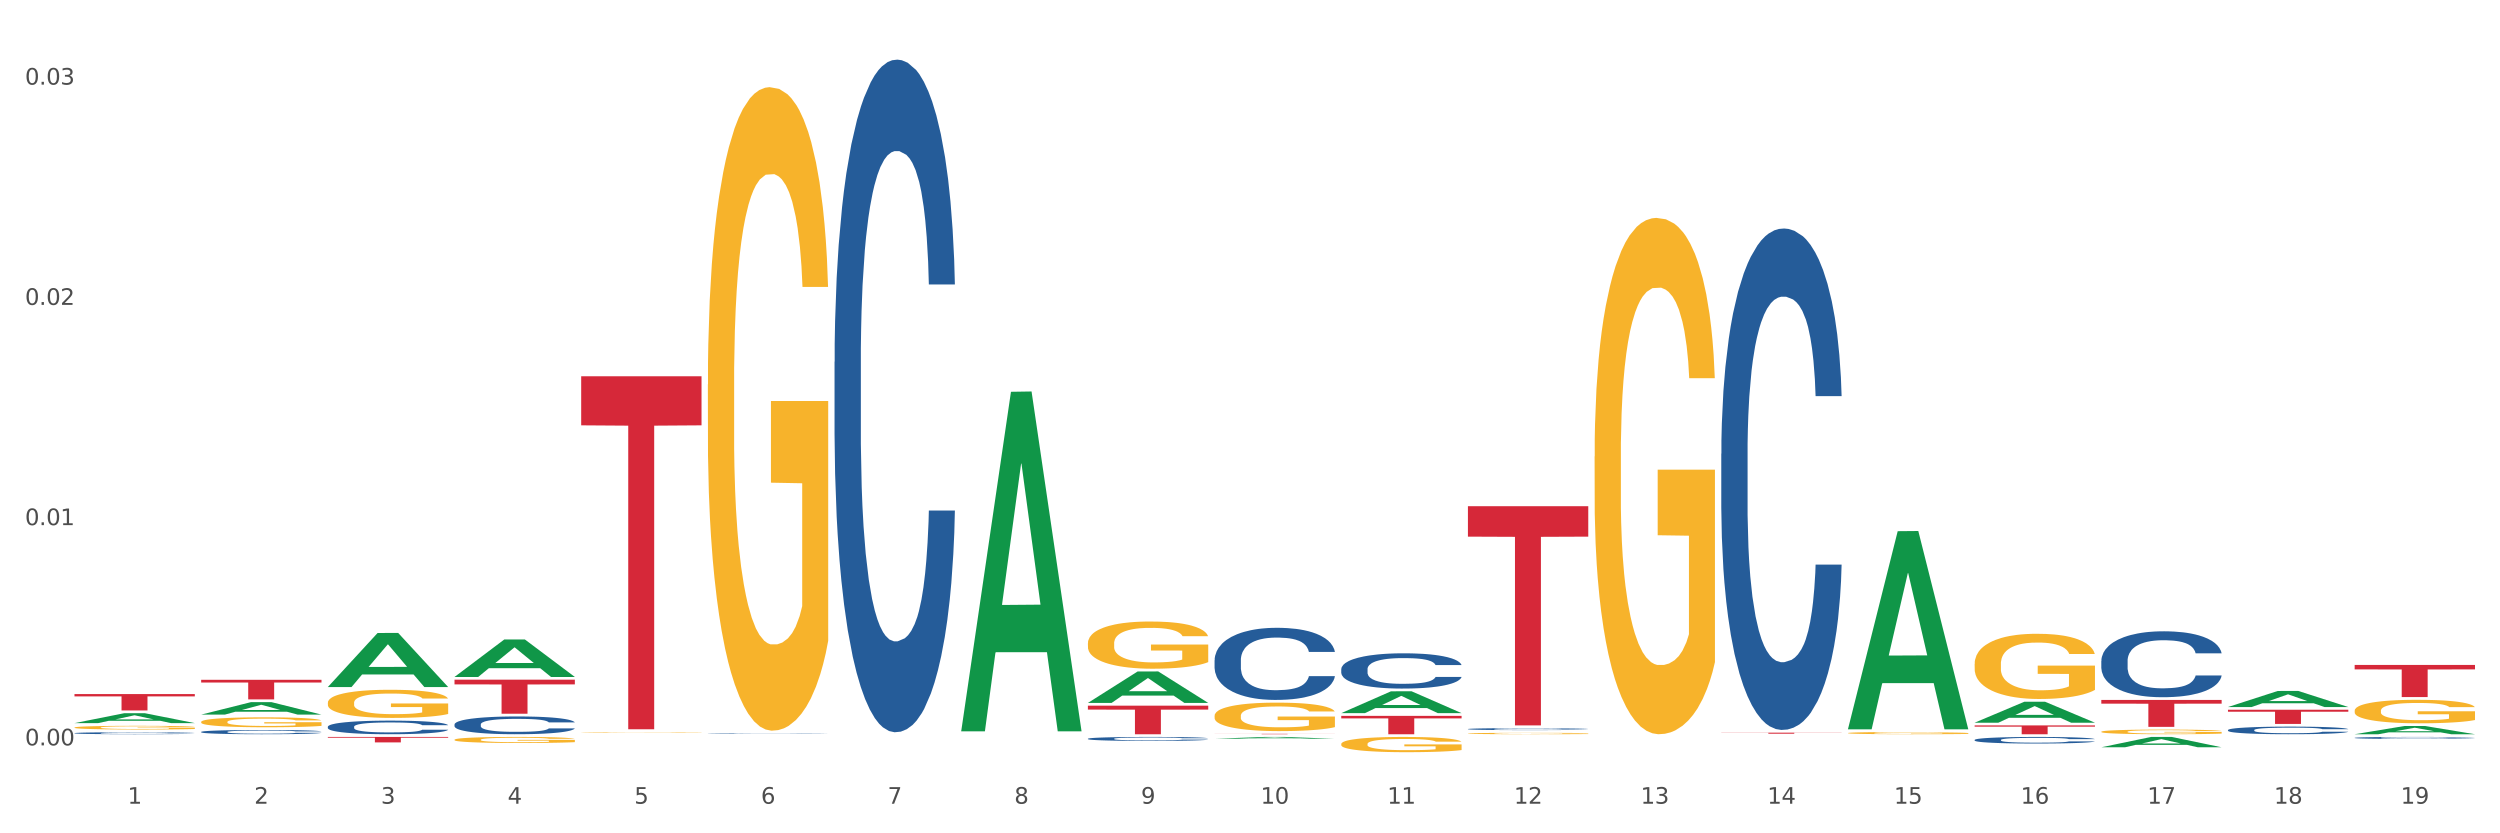 <?xml version="1.0" encoding="utf-8" standalone="no"?>
<!DOCTYPE svg PUBLIC "-//W3C//DTD SVG 1.1//EN"
  "http://www.w3.org/Graphics/SVG/1.1/DTD/svg11.dtd">
<svg xmlns:xlink="http://www.w3.org/1999/xlink" width="1080pt" height="360pt" viewBox="0 0 1080 360" xmlns="http://www.w3.org/2000/svg" version="1.1">
 <rect x="0" y="0" width="1080" height="360" fill="#333333" stroke="none"/>
 <defs>
  <style type="text/css">*{stroke-linejoin: round; stroke-linecap: butt}</style>
 </defs>
 <g id="figure_1">
  <g id="patch_1">
   <path d="M 0 360 
L 1080 360 
L 1080 0 
L 0 0 
z
" style="fill: #ffffff; stroke: #ffffff; stroke-linejoin: miter"/>
  </g>
  <g id="axes_1">
   <g id="matplotlib.axis_1">
    <g id="xtick_1">
     <g id="text_1">
      <!-- 1 -->
      <g style="fill: #4d4d4d" transform="translate(55.115 347.204) scale(0.096 -0.096)">
       <defs>
        <path id="DejaVuSans-31" d="M 794 531 
L 1825 531 
L 1825 4091 
L 703 3866 
L 703 4441 
L 1819 4666 
L 2450 4666 
L 2450 531 
L 3481 531 
L 3481 0 
L 794 0 
L 794 531 
z
" transform="scale(0.016)"/>
       </defs>
       <use xlink:href="#DejaVuSans-31"/>
      </g>
     </g>
    </g>
    <g id="xtick_2">
     <g id="text_2">
      <!-- 2 -->
      <g style="fill: #4d4d4d" transform="translate(109.839 347.204) scale(0.096 -0.096)">
       <defs>
        <path id="DejaVuSans-32" d="M 1228 531 
L 3431 531 
L 3431 0 
L 469 0 
L 469 531 
Q 828 903 1448 1529 
Q 2069 2156 2228 2338 
Q 2531 2678 2651 2914 
Q 2772 3150 2772 3378 
Q 2772 3750 2511 3984 
Q 2250 4219 1831 4219 
Q 1534 4219 1204 4116 
Q 875 4013 500 3803 
L 500 4441 
Q 881 4594 1212 4672 
Q 1544 4750 1819 4750 
Q 2544 4750 2975 4387 
Q 3406 4025 3406 3419 
Q 3406 3131 3298 2873 
Q 3191 2616 2906 2266 
Q 2828 2175 2409 1742 
Q 1991 1309 1228 531 
z
" transform="scale(0.016)"/>
       </defs>
       <use xlink:href="#DejaVuSans-32"/>
      </g>
     </g>
    </g>
    <g id="xtick_3">
     <g id="text_3">
      <!-- 3 -->
      <g style="fill: #4d4d4d" transform="translate(164.564 347.204) scale(0.096 -0.096)">
       <defs>
        <path id="DejaVuSans-33" d="M 2597 2516 
Q 3050 2419 3304 2112 
Q 3559 1806 3559 1356 
Q 3559 666 3084 287 
Q 2609 -91 1734 -91 
Q 1441 -91 1130 -33 
Q 819 25 488 141 
L 488 750 
Q 750 597 1062 519 
Q 1375 441 1716 441 
Q 2309 441 2620 675 
Q 2931 909 2931 1356 
Q 2931 1769 2642 2001 
Q 2353 2234 1838 2234 
L 1294 2234 
L 1294 2753 
L 1863 2753 
Q 2328 2753 2575 2939 
Q 2822 3125 2822 3475 
Q 2822 3834 2567 4026 
Q 2313 4219 1838 4219 
Q 1578 4219 1281 4162 
Q 984 4106 628 3988 
L 628 4550 
Q 988 4650 1302 4700 
Q 1616 4750 1894 4750 
Q 2613 4750 3031 4423 
Q 3450 4097 3450 3541 
Q 3450 3153 3228 2886 
Q 3006 2619 2597 2516 
z
" transform="scale(0.016)"/>
       </defs>
       <use xlink:href="#DejaVuSans-33"/>
      </g>
     </g>
    </g>
    <g id="xtick_4">
     <g id="text_4">
      <!-- 4 -->
      <g style="fill: #4d4d4d" transform="translate(219.288 347.204) scale(0.096 -0.096)">
       <defs>
        <path id="DejaVuSans-34" d="M 2419 4116 
L 825 1625 
L 2419 1625 
L 2419 4116 
z
M 2253 4666 
L 3047 4666 
L 3047 1625 
L 3713 1625 
L 3713 1100 
L 3047 1100 
L 3047 0 
L 2419 0 
L 2419 1100 
L 313 1100 
L 313 1709 
L 2253 4666 
z
" transform="scale(0.016)"/>
       </defs>
       <use xlink:href="#DejaVuSans-34"/>
      </g>
     </g>
    </g>
    <g id="xtick_5">
     <g id="text_5">
      <!-- 5 -->
      <g style="fill: #4d4d4d" transform="translate(274.012 347.204) scale(0.096 -0.096)">
       <defs>
        <path id="DejaVuSans-35" d="M 691 4666 
L 3169 4666 
L 3169 4134 
L 1269 4134 
L 1269 2991 
Q 1406 3038 1543 3061 
Q 1681 3084 1819 3084 
Q 2600 3084 3056 2656 
Q 3513 2228 3513 1497 
Q 3513 744 3044 326 
Q 2575 -91 1722 -91 
Q 1428 -91 1123 -41 
Q 819 9 494 109 
L 494 744 
Q 775 591 1075 516 
Q 1375 441 1709 441 
Q 2250 441 2565 725 
Q 2881 1009 2881 1497 
Q 2881 1984 2565 2268 
Q 2250 2553 1709 2553 
Q 1456 2553 1204 2497 
Q 953 2441 691 2322 
L 691 4666 
z
" transform="scale(0.016)"/>
       </defs>
       <use xlink:href="#DejaVuSans-35"/>
      </g>
     </g>
    </g>
    <g id="xtick_6">
     <g id="text_6">
      <!-- 6 -->
      <g style="fill: #4d4d4d" transform="translate(328.736 347.204) scale(0.096 -0.096)">
       <defs>
        <path id="DejaVuSans-36" d="M 2113 2584 
Q 1688 2584 1439 2293 
Q 1191 2003 1191 1497 
Q 1191 994 1439 701 
Q 1688 409 2113 409 
Q 2538 409 2786 701 
Q 3034 994 3034 1497 
Q 3034 2003 2786 2293 
Q 2538 2584 2113 2584 
z
M 3366 4563 
L 3366 3988 
Q 3128 4100 2886 4159 
Q 2644 4219 2406 4219 
Q 1781 4219 1451 3797 
Q 1122 3375 1075 2522 
Q 1259 2794 1537 2939 
Q 1816 3084 2150 3084 
Q 2853 3084 3261 2657 
Q 3669 2231 3669 1497 
Q 3669 778 3244 343 
Q 2819 -91 2113 -91 
Q 1303 -91 875 529 
Q 447 1150 447 2328 
Q 447 3434 972 4092 
Q 1497 4750 2381 4750 
Q 2619 4750 2861 4703 
Q 3103 4656 3366 4563 
z
" transform="scale(0.016)"/>
       </defs>
       <use xlink:href="#DejaVuSans-36"/>
      </g>
     </g>
    </g>
    <g id="xtick_7">
     <g id="text_7">
      <!-- 7 -->
      <g style="fill: #4d4d4d" transform="translate(383.461 347.204) scale(0.096 -0.096)">
       <defs>
        <path id="DejaVuSans-37" d="M 525 4666 
L 3525 4666 
L 3525 4397 
L 1831 0 
L 1172 0 
L 2766 4134 
L 525 4134 
L 525 4666 
z
" transform="scale(0.016)"/>
       </defs>
       <use xlink:href="#DejaVuSans-37"/>
      </g>
     </g>
    </g>
    <g id="xtick_8">
     <g id="text_8">
      <!-- 8 -->
      <g style="fill: #4d4d4d" transform="translate(438.185 347.204) scale(0.096 -0.096)">
       <defs>
        <path id="DejaVuSans-38" d="M 2034 2216 
Q 1584 2216 1326 1975 
Q 1069 1734 1069 1313 
Q 1069 891 1326 650 
Q 1584 409 2034 409 
Q 2484 409 2743 651 
Q 3003 894 3003 1313 
Q 3003 1734 2745 1975 
Q 2488 2216 2034 2216 
z
M 1403 2484 
Q 997 2584 770 2862 
Q 544 3141 544 3541 
Q 544 4100 942 4425 
Q 1341 4750 2034 4750 
Q 2731 4750 3128 4425 
Q 3525 4100 3525 3541 
Q 3525 3141 3298 2862 
Q 3072 2584 2669 2484 
Q 3125 2378 3379 2068 
Q 3634 1759 3634 1313 
Q 3634 634 3220 271 
Q 2806 -91 2034 -91 
Q 1263 -91 848 271 
Q 434 634 434 1313 
Q 434 1759 690 2068 
Q 947 2378 1403 2484 
z
M 1172 3481 
Q 1172 3119 1398 2916 
Q 1625 2713 2034 2713 
Q 2441 2713 2670 2916 
Q 2900 3119 2900 3481 
Q 2900 3844 2670 4047 
Q 2441 4250 2034 4250 
Q 1625 4250 1398 4047 
Q 1172 3844 1172 3481 
z
" transform="scale(0.016)"/>
       </defs>
       <use xlink:href="#DejaVuSans-38"/>
      </g>
     </g>
    </g>
    <g id="xtick_9">
     <g id="text_9">
      <!-- 9 -->
      <g style="fill: #4d4d4d" transform="translate(492.909 347.204) scale(0.096 -0.096)">
       <defs>
        <path id="DejaVuSans-39" d="M 703 97 
L 703 672 
Q 941 559 1184 500 
Q 1428 441 1663 441 
Q 2288 441 2617 861 
Q 2947 1281 2994 2138 
Q 2813 1869 2534 1725 
Q 2256 1581 1919 1581 
Q 1219 1581 811 2004 
Q 403 2428 403 3163 
Q 403 3881 828 4315 
Q 1253 4750 1959 4750 
Q 2769 4750 3195 4129 
Q 3622 3509 3622 2328 
Q 3622 1225 3098 567 
Q 2575 -91 1691 -91 
Q 1453 -91 1209 -44 
Q 966 3 703 97 
z
M 1959 2075 
Q 2384 2075 2632 2365 
Q 2881 2656 2881 3163 
Q 2881 3666 2632 3958 
Q 2384 4250 1959 4250 
Q 1534 4250 1286 3958 
Q 1038 3666 1038 3163 
Q 1038 2656 1286 2365 
Q 1534 2075 1959 2075 
z
" transform="scale(0.016)"/>
       </defs>
       <use xlink:href="#DejaVuSans-39"/>
      </g>
     </g>
    </g>
    <g id="xtick_10">
     <g id="text_10">
      <!-- 10 -->
      <g style="fill: #4d4d4d" transform="translate(544.58 347.204) scale(0.096 -0.096)">
       <defs>
        <path id="DejaVuSans-30" d="M 2034 4250 
Q 1547 4250 1301 3770 
Q 1056 3291 1056 2328 
Q 1056 1369 1301 889 
Q 1547 409 2034 409 
Q 2525 409 2770 889 
Q 3016 1369 3016 2328 
Q 3016 3291 2770 3770 
Q 2525 4250 2034 4250 
z
M 2034 4750 
Q 2819 4750 3233 4129 
Q 3647 3509 3647 2328 
Q 3647 1150 3233 529 
Q 2819 -91 2034 -91 
Q 1250 -91 836 529 
Q 422 1150 422 2328 
Q 422 3509 836 4129 
Q 1250 4750 2034 4750 
z
" transform="scale(0.016)"/>
       </defs>
       <use xlink:href="#DejaVuSans-31"/>
       <use xlink:href="#DejaVuSans-30" transform="translate(63.623 0)"/>
      </g>
     </g>
    </g>
    <g id="xtick_11">
     <g id="text_11">
      <!-- 11 -->
      <g style="fill: #4d4d4d" transform="translate(599.304 347.204) scale(0.096 -0.096)">
       <use xlink:href="#DejaVuSans-31"/>
       <use xlink:href="#DejaVuSans-31" transform="translate(63.623 0)"/>
      </g>
     </g>
    </g>
    <g id="xtick_12">
     <g id="text_12">
      <!-- 12 -->
      <g style="fill: #4d4d4d" transform="translate(654.028 347.204) scale(0.096 -0.096)">
       <use xlink:href="#DejaVuSans-31"/>
       <use xlink:href="#DejaVuSans-32" transform="translate(63.623 0)"/>
      </g>
     </g>
    </g>
    <g id="xtick_13">
     <g id="text_13">
      <!-- 13 -->
      <g style="fill: #4d4d4d" transform="translate(708.752 347.204) scale(0.096 -0.096)">
       <use xlink:href="#DejaVuSans-31"/>
       <use xlink:href="#DejaVuSans-33" transform="translate(63.623 0)"/>
      </g>
     </g>
    </g>
    <g id="xtick_14">
     <g id="text_14">
      <!-- 14 -->
      <g style="fill: #4d4d4d" transform="translate(763.477 347.204) scale(0.096 -0.096)">
       <use xlink:href="#DejaVuSans-31"/>
       <use xlink:href="#DejaVuSans-34" transform="translate(63.623 0)"/>
      </g>
     </g>
    </g>
    <g id="xtick_15">
     <g id="text_15">
      <!-- 15 -->
      <g style="fill: #4d4d4d" transform="translate(818.201 347.204) scale(0.096 -0.096)">
       <use xlink:href="#DejaVuSans-31"/>
       <use xlink:href="#DejaVuSans-35" transform="translate(63.623 0)"/>
      </g>
     </g>
    </g>
    <g id="xtick_16">
     <g id="text_16">
      <!-- 16 -->
      <g style="fill: #4d4d4d" transform="translate(872.925 347.204) scale(0.096 -0.096)">
       <use xlink:href="#DejaVuSans-31"/>
       <use xlink:href="#DejaVuSans-36" transform="translate(63.623 0)"/>
      </g>
     </g>
    </g>
    <g id="xtick_17">
     <g id="text_17">
      <!-- 17 -->
      <g style="fill: #4d4d4d" transform="translate(927.649 347.204) scale(0.096 -0.096)">
       <use xlink:href="#DejaVuSans-31"/>
       <use xlink:href="#DejaVuSans-37" transform="translate(63.623 0)"/>
      </g>
     </g>
    </g>
    <g id="xtick_18">
     <g id="text_18">
      <!-- 18 -->
      <g style="fill: #4d4d4d" transform="translate(982.374 347.204) scale(0.096 -0.096)">
       <use xlink:href="#DejaVuSans-31"/>
       <use xlink:href="#DejaVuSans-38" transform="translate(63.623 0)"/>
      </g>
     </g>
    </g>
    <g id="xtick_19">
     <g id="text_19">
      <!-- 19 -->
      <g style="fill: #4d4d4d" transform="translate(1037.098 347.204) scale(0.096 -0.096)">
       <use xlink:href="#DejaVuSans-31"/>
       <use xlink:href="#DejaVuSans-39" transform="translate(63.623 0)"/>
      </g>
     </g>
    </g>
    <g id="xtick_20"/>
    <g id="xtick_21"/>
    <g id="xtick_22"/>
    <g id="xtick_23"/>
    <g id="xtick_24"/>
    <g id="xtick_25"/>
    <g id="xtick_26"/>
    <g id="xtick_27"/>
    <g id="xtick_28"/>
    <g id="xtick_29"/>
    <g id="xtick_30"/>
    <g id="xtick_31"/>
    <g id="xtick_32"/>
    <g id="xtick_33"/>
    <g id="xtick_34"/>
    <g id="xtick_35"/>
    <g id="xtick_36"/>
    <g id="xtick_37"/>
   </g>
   <g id="matplotlib.axis_2">
    <g id="ytick_1">
     <g id="text_20">
      <!-- 0.00 -->
      <g style="fill: #4d4d4d" transform="translate(10.8 322.007) scale(0.096 -0.096)">
       <defs>
        <path id="DejaVuSans-2e" d="M 684 794 
L 1344 794 
L 1344 0 
L 684 0 
L 684 794 
z
" transform="scale(0.016)"/>
       </defs>
       <use xlink:href="#DejaVuSans-30"/>
       <use xlink:href="#DejaVuSans-2e" transform="translate(63.623 0)"/>
       <use xlink:href="#DejaVuSans-30" transform="translate(95.41 0)"/>
       <use xlink:href="#DejaVuSans-30" transform="translate(159.033 0)"/>
      </g>
     </g>
    </g>
    <g id="ytick_2">
     <g id="text_21">
      <!-- 0.01 -->
      <g style="fill: #4d4d4d" transform="translate(10.8 226.858) scale(0.096 -0.096)">
       <use xlink:href="#DejaVuSans-30"/>
       <use xlink:href="#DejaVuSans-2e" transform="translate(63.623 0)"/>
       <use xlink:href="#DejaVuSans-30" transform="translate(95.41 0)"/>
       <use xlink:href="#DejaVuSans-31" transform="translate(159.033 0)"/>
      </g>
     </g>
    </g>
    <g id="ytick_3">
     <g id="text_22">
      <!-- 0.02 -->
      <g style="fill: #4d4d4d" transform="translate(10.8 131.71) scale(0.096 -0.096)">
       <use xlink:href="#DejaVuSans-30"/>
       <use xlink:href="#DejaVuSans-2e" transform="translate(63.623 0)"/>
       <use xlink:href="#DejaVuSans-30" transform="translate(95.41 0)"/>
       <use xlink:href="#DejaVuSans-32" transform="translate(159.033 0)"/>
      </g>
     </g>
    </g>
    <g id="ytick_4">
     <g id="text_23">
      <!-- 0.03 -->
      <g style="fill: #4d4d4d" transform="translate(10.8 36.561) scale(0.096 -0.096)">
       <use xlink:href="#DejaVuSans-30"/>
       <use xlink:href="#DejaVuSans-2e" transform="translate(63.623 0)"/>
       <use xlink:href="#DejaVuSans-30" transform="translate(95.41 0)"/>
       <use xlink:href="#DejaVuSans-33" transform="translate(159.033 0)"/>
      </g>
     </g>
    </g>
    <g id="ytick_5"/>
    <g id="ytick_6"/>
    <g id="ytick_7"/>
   </g>
   <g id="PolyCollection_1">
    <path d="M 32.175 312.377 
L 32.229 312.373 
L 53.667 308.106 
L 62.564 308.102 
L 84.163 312.385 
L 73.873 312.385 
L 69.21 311.388 
L 47.075 311.388 
L 46.914 311.404 
L 42.412 312.385 
L 32.175 312.385 
L 32.175 312.377 
L 49.862 310.793 
L 66.423 310.789 
L 58.223 309.015 
L 58.115 309.007 
L 58.008 309.019 
L 49.808 310.789 
L 49.862 310.793 
L 32.175 312.377 
z
" clip-path="url(#pf4a4c15c9e)" style="fill: #109648"/>
    <path d="M 32.175 314.292 
L 32.236 314.291 
L 32.236 314.238 
L 32.359 314.193 
L 32.973 314.084 
L 33.894 313.994 
L 34.569 313.946 
L 35.244 313.906 
L 36.042 313.867 
L 37.024 313.826 
L 38.804 313.767 
L 39.909 313.736 
L 41.259 313.704 
L 43.714 313.658 
L 45.494 313.631 
L 47.336 313.61 
L 50.343 313.583 
L 52.307 313.572 
L 54.394 313.563 
L 56.911 313.557 
L 58.814 313.556 
L 62.987 313.56 
L 66.547 313.573 
L 68.266 313.583 
L 70.476 313.601 
L 71.642 313.613 
L 73.544 313.636 
L 75.509 313.666 
L 76.859 313.693 
L 78.884 313.742 
L 80.419 313.791 
L 81.831 313.853 
L 82.567 313.895 
L 83.12 313.934 
L 83.611 313.979 
L 84.102 314.05 
L 73.053 314.05 
L 72.624 314 
L 71.949 313.952 
L 70.967 313.905 
L 70.107 313.876 
L 68.634 313.839 
L 67.284 313.816 
L 65.872 313.799 
L 64.153 313.784 
L 62.803 313.777 
L 60.9 313.771 
L 57.156 313.773 
L 54.64 313.784 
L 52.921 313.799 
L 51.816 313.812 
L 50.834 313.826 
L 49.729 313.847 
L 48.44 313.877 
L 47.52 313.905 
L 46.599 313.94 
L 45.863 313.975 
L 45.187 314.016 
L 44.635 314.059 
L 44.205 314.104 
L 43.837 314.16 
L 43.53 314.251 
L 43.53 314.451 
L 43.653 314.496 
L 43.96 314.555 
L 44.328 314.6 
L 44.942 314.654 
L 45.494 314.691 
L 46.538 314.743 
L 47.704 314.787 
L 48.625 314.814 
L 49.545 314.838 
L 51.141 314.87 
L 52.921 314.896 
L 54.456 314.912 
L 56.542 314.926 
L 57.954 314.932 
L 59.182 314.935 
L 62.189 314.935 
L 64.338 314.931 
L 66.731 314.921 
L 68.573 314.907 
L 70.107 314.891 
L 71.826 314.865 
L 72.931 314.841 
L 72.931 314.536 
L 59.427 314.535 
L 59.427 314.333 
L 84.163 314.333 
L 84.163 314.926 
L 83.12 314.957 
L 81.953 314.985 
L 80.726 315.009 
L 78.884 315.04 
L 76.675 315.069 
L 74.711 315.089 
L 72.624 315.107 
L 70.169 315.123 
L 66.977 315.137 
L 65.013 315.143 
L 62.558 315.148 
L 59.673 315.149 
L 57.156 315.146 
L 54.701 315.139 
L 52.123 315.126 
L 49.607 315.107 
L 47.704 315.088 
L 45.801 315.065 
L 43.776 315.034 
L 42.18 315.005 
L 40.952 314.979 
L 39.602 314.945 
L 38.129 314.902 
L 37.024 314.862 
L 36.042 314.822 
L 34.998 314.769 
L 34.262 314.724 
L 33.525 314.667 
L 33.096 314.625 
L 32.605 314.56 
L 32.236 314.468 
L 32.175 314.292 
z
" clip-path="url(#pf4a4c15c9e)" style="fill: #f7b32b"/>
    <path d="M 86.899 311.87 
L 86.961 311.866 
L 86.961 311.725 
L 87.083 311.603 
L 87.697 311.309 
L 88.618 311.066 
L 89.293 310.937 
L 89.968 310.831 
L 90.766 310.725 
L 91.748 310.615 
L 93.528 310.454 
L 94.633 310.372 
L 95.983 310.285 
L 98.439 310.16 
L 100.219 310.089 
L 102.06 310.03 
L 105.067 309.96 
L 107.032 309.928 
L 109.118 309.905 
L 111.635 309.889 
L 113.538 309.885 
L 117.712 309.897 
L 121.272 309.932 
L 122.99 309.96 
L 125.2 310.007 
L 126.366 310.038 
L 128.269 310.101 
L 130.233 310.183 
L 131.583 310.254 
L 133.609 310.387 
L 135.143 310.521 
L 136.555 310.686 
L 137.291 310.799 
L 137.844 310.905 
L 138.335 311.027 
L 138.826 311.219 
L 127.778 311.219 
L 127.348 311.082 
L 126.673 310.952 
L 125.691 310.827 
L 124.832 310.748 
L 123.358 310.65 
L 122.008 310.587 
L 120.596 310.54 
L 118.878 310.501 
L 117.527 310.482 
L 115.625 310.466 
L 111.881 310.47 
L 109.364 310.501 
L 107.645 310.54 
L 106.541 310.576 
L 105.559 310.615 
L 104.454 310.67 
L 103.165 310.752 
L 102.244 310.827 
L 101.323 310.921 
L 100.587 311.015 
L 99.912 311.125 
L 99.359 311.243 
L 98.93 311.364 
L 98.561 311.513 
L 98.254 311.76 
L 98.254 312.298 
L 98.377 312.419 
L 98.684 312.58 
L 99.052 312.702 
L 99.666 312.847 
L 100.219 312.945 
L 101.262 313.086 
L 102.428 313.204 
L 103.349 313.278 
L 104.27 313.341 
L 105.865 313.427 
L 107.645 313.498 
L 109.18 313.541 
L 111.267 313.58 
L 112.678 313.596 
L 113.906 313.604 
L 116.914 313.604 
L 119.062 313.592 
L 121.456 313.565 
L 123.297 313.529 
L 124.832 313.486 
L 126.55 313.416 
L 127.655 313.349 
L 127.655 312.529 
L 114.152 312.525 
L 114.152 311.98 
L 138.887 311.98 
L 138.887 313.58 
L 137.844 313.663 
L 136.678 313.737 
L 135.45 313.804 
L 133.609 313.886 
L 131.399 313.965 
L 129.435 314.02 
L 127.348 314.067 
L 124.893 314.11 
L 121.701 314.149 
L 119.737 314.165 
L 117.282 314.177 
L 114.397 314.18 
L 111.881 314.173 
L 109.425 314.153 
L 106.847 314.118 
L 104.331 314.067 
L 102.428 314.016 
L 100.525 313.953 
L 98.5 313.871 
L 96.904 313.792 
L 95.676 313.722 
L 94.326 313.631 
L 92.853 313.514 
L 91.748 313.408 
L 90.766 313.298 
L 89.723 313.157 
L 88.986 313.035 
L 88.25 312.882 
L 87.82 312.768 
L 87.329 312.592 
L 86.961 312.345 
L 86.899 311.87 
z
" clip-path="url(#pf4a4c15c9e)" style="fill: #f7b32b"/>
    <path d="M 86.899 308.705 
L 86.953 308.7 
L 108.391 303.329 
L 117.288 303.324 
L 138.887 308.715 
L 128.597 308.715 
L 123.934 307.46 
L 101.799 307.46 
L 101.638 307.48 
L 97.136 308.715 
L 86.899 308.715 
L 86.899 308.705 
L 104.586 306.71 
L 121.147 306.705 
L 112.947 304.473 
L 112.84 304.463 
L 112.733 304.478 
L 104.532 306.705 
L 104.586 306.71 
L 86.899 308.705 
z
" clip-path="url(#pf4a4c15c9e)" style="fill: #109648"/>
    <path d="M 141.624 296.766 
L 141.677 296.744 
L 163.116 273.45 
L 172.012 273.428 
L 193.612 296.81 
L 183.321 296.81 
L 178.658 291.365 
L 156.523 291.365 
L 156.362 291.453 
L 151.86 296.81 
L 141.624 296.81 
L 141.624 296.766 
L 159.31 288.116 
L 175.871 288.094 
L 167.671 278.412 
L 167.564 278.368 
L 167.457 278.434 
L 159.257 288.094 
L 159.31 288.116 
L 141.624 296.766 
z
" clip-path="url(#pf4a4c15c9e)" style="fill: #109648"/>
    <path d="M 32.175 299.849 
L 84.163 299.849 
L 84.163 300.833 
L 63.713 300.84 
L 63.713 306.932 
L 52.502 306.932 
L 52.502 300.84 
L 32.175 300.833 
L 32.175 299.856 
L 32.175 299.849 
z
" clip-path="url(#pf4a4c15c9e)" style="fill: #d62839"/>
    <path d="M 415.245 315.661 
L 415.299 315.523 
L 436.737 169.253 
L 445.634 169.115 
L 467.233 315.936 
L 456.943 315.936 
L 452.28 281.747 
L 430.145 281.747 
L 429.984 282.298 
L 425.482 315.936 
L 415.245 315.936 
L 415.245 315.661 
L 432.932 261.344 
L 449.493 261.206 
L 441.293 200.41 
L 441.185 200.134 
L 441.078 200.547 
L 432.878 261.206 
L 432.932 261.344 
L 415.245 315.661 
z
" clip-path="url(#pf4a4c15c9e)" style="fill: #109648"/>
    <path d="M 469.969 303.645 
L 470.023 303.633 
L 491.461 290.071 
L 500.358 290.058 
L 521.957 303.671 
L 511.667 303.671 
L 507.004 300.501 
L 484.869 300.501 
L 484.708 300.552 
L 480.206 303.671 
L 469.969 303.671 
L 469.969 303.645 
L 487.656 298.609 
L 504.217 298.596 
L 496.017 292.96 
L 495.91 292.934 
L 495.802 292.972 
L 487.602 298.596 
L 487.656 298.609 
L 469.969 303.645 
z
" clip-path="url(#pf4a4c15c9e)" style="fill: #109648"/>
    <path d="M 962.488 306.611 
L 1014.476 306.611 
L 1014.476 307.461 
L 994.025 307.467 
L 994.025 312.73 
L 982.815 312.73 
L 982.815 307.467 
L 962.488 307.461 
L 962.488 306.616 
L 962.488 306.611 
z
" clip-path="url(#pf4a4c15c9e)" style="fill: #d62839"/>
    <path d="M 634.142 218.665 
L 686.13 218.665 
L 686.13 231.828 
L 665.68 231.917 
L 665.68 313.385 
L 654.469 313.385 
L 654.469 231.917 
L 634.142 231.828 
L 634.142 218.754 
L 634.142 218.665 
z
" clip-path="url(#pf4a4c15c9e)" style="fill: #d62839"/>
    <path d="M 524.693 319.141 
L 524.747 319.14 
L 546.185 318.36 
L 555.082 318.36 
L 576.682 319.142 
L 566.391 319.142 
L 561.728 318.96 
L 539.593 318.96 
L 539.432 318.963 
L 534.93 319.142 
L 524.693 319.142 
L 524.693 319.141 
L 542.38 318.851 
L 558.941 318.851 
L 550.741 318.526 
L 550.634 318.525 
L 550.527 318.527 
L 542.327 318.851 
L 542.38 318.851 
L 524.693 319.141 
z
" clip-path="url(#pf4a4c15c9e)" style="fill: #109648"/>
    <path d="M 907.763 322.82 
L 907.817 322.816 
L 929.255 318.364 
L 938.152 318.36 
L 959.751 322.829 
L 949.461 322.829 
L 944.798 321.788 
L 922.663 321.788 
L 922.502 321.805 
L 918 322.829 
L 907.763 322.829 
L 907.763 322.82 
L 925.45 321.167 
L 942.011 321.163 
L 933.811 319.312 
L 933.704 319.304 
L 933.597 319.316 
L 925.396 321.163 
L 925.45 321.167 
L 907.763 322.82 
z
" clip-path="url(#pf4a4c15c9e)" style="fill: #109648"/>
    <path d="M 1017.212 317.182 
L 1017.266 317.179 
L 1038.704 313.641 
L 1047.601 313.638 
L 1069.2 317.189 
L 1058.91 317.189 
L 1054.247 316.362 
L 1032.112 316.362 
L 1031.951 316.375 
L 1027.449 317.189 
L 1017.212 317.189 
L 1017.212 317.182 
L 1034.899 315.869 
L 1051.46 315.865 
L 1043.26 314.395 
L 1043.152 314.388 
L 1043.045 314.398 
L 1034.845 315.865 
L 1034.899 315.869 
L 1017.212 317.182 
z
" clip-path="url(#pf4a4c15c9e)" style="fill: #109648"/>
    <path d="M 907.763 302.373 
L 959.751 302.373 
L 959.751 303.99 
L 939.301 304.001 
L 939.301 314.011 
L 928.09 314.011 
L 928.09 304.001 
L 907.763 303.99 
L 907.763 302.384 
L 907.763 302.373 
z
" clip-path="url(#pf4a4c15c9e)" style="fill: #d62839"/>
    <path d="M 853.039 313.382 
L 905.027 313.382 
L 905.027 313.911 
L 884.577 313.915 
L 884.577 317.189 
L 873.366 317.189 
L 873.366 313.915 
L 853.039 313.911 
L 853.039 313.386 
L 853.039 313.382 
z
" clip-path="url(#pf4a4c15c9e)" style="fill: #d62839"/>
    <path d="M 743.591 316.51 
L 795.579 316.51 
L 795.579 316.573 
L 775.128 316.573 
L 775.128 316.964 
L 763.918 316.964 
L 763.918 316.573 
L 743.591 316.573 
L 743.591 316.51 
L 743.591 316.51 
z
" clip-path="url(#pf4a4c15c9e)" style="fill: #d62839"/>
    <path d="M 579.418 308.059 
L 579.471 308.05 
L 600.91 298.643 
L 609.807 298.635 
L 631.406 308.077 
L 621.115 308.077 
L 616.453 305.878 
L 594.317 305.878 
L 594.157 305.913 
L 589.655 308.077 
L 579.418 308.077 
L 579.418 308.059 
L 597.104 304.566 
L 613.666 304.557 
L 605.465 300.647 
L 605.358 300.629 
L 605.251 300.656 
L 597.051 304.557 
L 597.104 304.566 
L 579.418 308.059 
z
" clip-path="url(#pf4a4c15c9e)" style="fill: #109648"/>
    <path d="M 798.315 314.897 
L 798.368 314.816 
L 819.807 229.472 
L 828.704 229.392 
L 850.303 315.058 
L 840.012 315.058 
L 835.35 295.109 
L 813.215 295.109 
L 813.054 295.431 
L 808.552 315.058 
L 798.315 315.058 
L 798.315 314.897 
L 816.002 283.204 
L 832.563 283.124 
L 824.362 247.651 
L 824.255 247.49 
L 824.148 247.732 
L 815.948 283.124 
L 816.002 283.204 
L 798.315 314.897 
z
" clip-path="url(#pf4a4c15c9e)" style="fill: #109648"/>
    <path d="M 853.039 312.195 
L 853.093 312.186 
L 874.531 303.143 
L 883.428 303.135 
L 905.027 312.212 
L 894.737 312.212 
L 890.074 310.098 
L 867.939 310.098 
L 867.778 310.132 
L 863.276 312.212 
L 853.039 312.212 
L 853.039 312.195 
L 870.726 308.837 
L 887.287 308.828 
L 879.087 305.07 
L 878.98 305.052 
L 878.872 305.078 
L 870.672 308.828 
L 870.726 308.837 
L 853.039 312.195 
z
" clip-path="url(#pf4a4c15c9e)" style="fill: #109648"/>
    <path d="M 962.488 305.427 
L 962.541 305.421 
L 983.98 298.498 
L 992.877 298.492 
L 1014.476 305.44 
L 1004.185 305.44 
L 999.522 303.822 
L 977.387 303.822 
L 977.227 303.848 
L 972.724 305.44 
L 962.488 305.44 
L 962.488 305.427 
L 980.174 302.857 
L 996.735 302.85 
L 988.535 299.973 
L 988.428 299.96 
L 988.321 299.979 
L 980.121 302.85 
L 980.174 302.857 
L 962.488 305.427 
z
" clip-path="url(#pf4a4c15c9e)" style="fill: #109648"/>
    <path d="M 579.418 321.405 
L 579.479 321.399 
L 579.479 321.182 
L 579.602 320.996 
L 580.216 320.544 
L 581.136 320.171 
L 581.812 319.972 
L 582.487 319.81 
L 583.285 319.647 
L 584.267 319.479 
L 586.047 319.232 
L 587.152 319.106 
L 588.502 318.973 
L 590.957 318.781 
L 592.737 318.672 
L 594.578 318.582 
L 597.586 318.474 
L 599.55 318.426 
L 601.637 318.39 
L 604.154 318.366 
L 606.056 318.36 
L 610.23 318.378 
L 613.79 318.432 
L 615.509 318.474 
L 617.718 318.546 
L 618.884 318.594 
L 620.787 318.691 
L 622.751 318.817 
L 624.102 318.925 
L 626.127 319.13 
L 627.662 319.334 
L 629.073 319.587 
L 629.81 319.762 
L 630.362 319.924 
L 630.853 320.111 
L 631.344 320.406 
L 620.296 320.406 
L 619.867 320.195 
L 619.191 319.996 
L 618.209 319.804 
L 617.35 319.684 
L 615.877 319.533 
L 614.527 319.437 
L 613.115 319.365 
L 611.396 319.304 
L 610.046 319.274 
L 608.143 319.25 
L 604.399 319.256 
L 601.882 319.304 
L 600.164 319.365 
L 599.059 319.419 
L 598.077 319.479 
L 596.972 319.563 
L 595.683 319.69 
L 594.763 319.804 
L 593.842 319.948 
L 593.105 320.093 
L 592.43 320.261 
L 591.878 320.442 
L 591.448 320.628 
L 591.08 320.857 
L 590.773 321.236 
L 590.773 322.061 
L 590.896 322.247 
L 591.203 322.494 
L 591.571 322.681 
L 592.185 322.903 
L 592.737 323.054 
L 593.78 323.27 
L 594.947 323.451 
L 595.867 323.565 
L 596.788 323.662 
L 598.384 323.794 
L 600.164 323.902 
L 601.698 323.969 
L 603.785 324.029 
L 605.197 324.053 
L 606.425 324.065 
L 609.432 324.065 
L 611.58 324.047 
L 613.974 324.005 
L 615.816 323.95 
L 617.35 323.884 
L 619.069 323.776 
L 620.173 323.674 
L 620.173 322.416 
L 606.67 322.41 
L 606.67 321.573 
L 631.406 321.573 
L 631.406 324.029 
L 630.362 324.155 
L 629.196 324.269 
L 627.969 324.372 
L 626.127 324.498 
L 623.918 324.618 
L 621.953 324.703 
L 619.867 324.775 
L 617.411 324.841 
L 614.22 324.901 
L 612.256 324.925 
L 609.8 324.943 
L 606.916 324.95 
L 604.399 324.937 
L 601.944 324.907 
L 599.366 324.853 
L 596.849 324.775 
L 594.947 324.697 
L 593.044 324.6 
L 591.018 324.474 
L 589.423 324.354 
L 588.195 324.245 
L 586.845 324.107 
L 585.372 323.926 
L 584.267 323.764 
L 583.285 323.595 
L 582.241 323.379 
L 581.505 323.192 
L 580.768 322.957 
L 580.338 322.783 
L 579.847 322.512 
L 579.479 322.133 
L 579.418 321.405 
z
" clip-path="url(#pf4a4c15c9e)" style="fill: #f7b32b"/>
    <path d="M 524.693 309.222 
L 524.755 309.211 
L 524.755 308.806 
L 524.878 308.458 
L 525.491 307.616 
L 526.412 306.919 
L 527.087 306.548 
L 527.762 306.245 
L 528.56 305.942 
L 529.542 305.627 
L 531.322 305.167 
L 532.427 304.931 
L 533.778 304.684 
L 536.233 304.324 
L 538.013 304.122 
L 539.854 303.953 
L 542.862 303.751 
L 544.826 303.661 
L 546.913 303.594 
L 549.429 303.549 
L 551.332 303.538 
L 555.506 303.572 
L 559.066 303.673 
L 560.784 303.751 
L 562.994 303.886 
L 564.16 303.976 
L 566.063 304.156 
L 568.027 304.392 
L 569.377 304.594 
L 571.403 304.976 
L 572.937 305.358 
L 574.349 305.829 
L 575.086 306.155 
L 575.638 306.459 
L 576.129 306.807 
L 576.62 307.357 
L 565.572 307.357 
L 565.142 306.964 
L 564.467 306.593 
L 563.485 306.234 
L 562.626 306.009 
L 561.153 305.728 
L 559.802 305.549 
L 558.391 305.414 
L 556.672 305.302 
L 555.322 305.245 
L 553.419 305.2 
L 549.675 305.212 
L 547.158 305.302 
L 545.44 305.414 
L 544.335 305.515 
L 543.353 305.627 
L 542.248 305.785 
L 540.959 306.02 
L 540.038 306.234 
L 539.118 306.504 
L 538.381 306.773 
L 537.706 307.088 
L 537.153 307.425 
L 536.724 307.773 
L 536.355 308.2 
L 536.049 308.907 
L 536.049 310.446 
L 536.171 310.795 
L 536.478 311.255 
L 536.847 311.604 
L 537.46 312.019 
L 538.013 312.3 
L 539.056 312.704 
L 540.222 313.041 
L 541.143 313.255 
L 542.064 313.435 
L 543.66 313.682 
L 545.44 313.884 
L 546.974 314.008 
L 549.061 314.12 
L 550.473 314.165 
L 551.7 314.187 
L 554.708 314.187 
L 556.856 314.154 
L 559.25 314.075 
L 561.091 313.974 
L 562.626 313.85 
L 564.344 313.648 
L 565.449 313.457 
L 565.449 311.109 
L 551.946 311.098 
L 551.946 309.537 
L 576.682 309.537 
L 576.682 314.12 
L 575.638 314.356 
L 574.472 314.569 
L 573.244 314.76 
L 571.403 314.996 
L 569.193 315.221 
L 567.229 315.378 
L 565.142 315.513 
L 562.687 315.636 
L 559.495 315.749 
L 557.531 315.794 
L 555.076 315.827 
L 552.191 315.839 
L 549.675 315.816 
L 547.22 315.76 
L 544.642 315.659 
L 542.125 315.513 
L 540.222 315.367 
L 538.32 315.187 
L 536.294 314.951 
L 534.698 314.726 
L 533.471 314.524 
L 532.12 314.266 
L 530.647 313.929 
L 529.542 313.626 
L 528.56 313.311 
L 527.517 312.907 
L 526.78 312.558 
L 526.044 312.12 
L 525.614 311.795 
L 525.123 311.289 
L 524.755 310.581 
L 524.693 309.222 
z
" clip-path="url(#pf4a4c15c9e)" style="fill: #f7b32b"/>
    <path d="M 469.969 277.918 
L 470.031 277.899 
L 470.031 277.229 
L 470.153 276.651 
L 470.767 275.255 
L 471.688 274.1 
L 472.363 273.485 
L 473.038 272.982 
L 473.836 272.48 
L 474.818 271.958 
L 476.598 271.194 
L 477.703 270.803 
L 479.053 270.394 
L 481.508 269.798 
L 483.288 269.462 
L 485.13 269.183 
L 488.137 268.848 
L 490.102 268.699 
L 492.188 268.587 
L 494.705 268.512 
L 496.608 268.494 
L 500.781 268.55 
L 504.341 268.717 
L 506.06 268.848 
L 508.27 269.071 
L 509.436 269.22 
L 511.339 269.518 
L 513.303 269.909 
L 514.653 270.245 
L 516.679 270.878 
L 518.213 271.511 
L 519.625 272.293 
L 520.361 272.833 
L 520.914 273.336 
L 521.405 273.914 
L 521.896 274.826 
L 510.848 274.826 
L 510.418 274.174 
L 509.743 273.56 
L 508.761 272.964 
L 507.901 272.591 
L 506.428 272.126 
L 505.078 271.828 
L 503.666 271.604 
L 501.948 271.418 
L 500.597 271.325 
L 498.695 271.25 
L 494.95 271.269 
L 492.434 271.418 
L 490.715 271.604 
L 489.61 271.772 
L 488.628 271.958 
L 487.524 272.219 
L 486.235 272.61 
L 485.314 272.964 
L 484.393 273.411 
L 483.657 273.858 
L 482.982 274.379 
L 482.429 274.938 
L 481.999 275.515 
L 481.631 276.223 
L 481.324 277.396 
L 481.324 279.948 
L 481.447 280.525 
L 481.754 281.289 
L 482.122 281.866 
L 482.736 282.555 
L 483.288 283.021 
L 484.332 283.692 
L 485.498 284.25 
L 486.419 284.604 
L 487.339 284.902 
L 488.935 285.312 
L 490.715 285.647 
L 492.25 285.852 
L 494.337 286.038 
L 495.748 286.113 
L 496.976 286.15 
L 499.984 286.15 
L 502.132 286.094 
L 504.526 285.964 
L 506.367 285.796 
L 507.901 285.591 
L 509.62 285.256 
L 510.725 284.939 
L 510.725 281.047 
L 497.221 281.028 
L 497.221 278.439 
L 521.957 278.439 
L 521.957 286.038 
L 520.914 286.429 
L 519.748 286.783 
L 518.52 287.1 
L 516.679 287.491 
L 514.469 287.863 
L 512.505 288.124 
L 510.418 288.348 
L 507.963 288.553 
L 504.771 288.739 
L 502.807 288.813 
L 500.352 288.869 
L 497.467 288.888 
L 494.95 288.851 
L 492.495 288.757 
L 489.917 288.59 
L 487.401 288.348 
L 485.498 288.106 
L 483.595 287.808 
L 481.57 287.416 
L 479.974 287.044 
L 478.746 286.709 
L 477.396 286.28 
L 475.923 285.722 
L 474.818 285.219 
L 473.836 284.697 
L 472.793 284.027 
L 472.056 283.449 
L 471.32 282.723 
L 470.89 282.183 
L 470.399 281.345 
L 470.031 280.171 
L 469.969 277.918 
z
" clip-path="url(#pf4a4c15c9e)" style="fill: #f7b32b"/>
    <path d="M 305.796 166.116 
L 305.858 165.862 
L 305.858 156.722 
L 305.981 148.851 
L 306.594 129.809 
L 307.515 114.067 
L 308.19 105.688 
L 308.865 98.833 
L 309.663 91.978 
L 310.645 84.869 
L 312.425 74.459 
L 313.53 69.127 
L 314.88 63.541 
L 317.336 55.417 
L 319.116 50.847 
L 320.957 47.038 
L 323.965 42.468 
L 325.929 40.437 
L 328.016 38.913 
L 330.532 37.898 
L 332.435 37.644 
L 336.609 38.406 
L 340.169 40.691 
L 341.887 42.468 
L 344.097 45.515 
L 345.263 47.546 
L 347.166 51.608 
L 349.13 56.94 
L 350.48 61.51 
L 352.506 70.143 
L 354.04 78.775 
L 355.452 89.439 
L 356.189 96.802 
L 356.741 103.657 
L 357.232 111.528 
L 357.723 123.969 
L 346.675 123.969 
L 346.245 115.083 
L 345.57 106.704 
L 344.588 98.579 
L 343.729 93.501 
L 342.256 87.154 
L 340.905 83.092 
L 339.493 80.045 
L 337.775 77.506 
L 336.425 76.236 
L 334.522 75.221 
L 330.778 75.475 
L 328.261 77.506 
L 326.542 80.045 
L 325.438 82.33 
L 324.456 84.869 
L 323.351 88.423 
L 322.062 93.755 
L 321.141 98.579 
L 320.22 104.673 
L 319.484 110.766 
L 318.809 117.876 
L 318.256 125.492 
L 317.827 133.363 
L 317.458 143.011 
L 317.151 159.007 
L 317.151 193.791 
L 317.274 201.662 
L 317.581 212.072 
L 317.949 219.942 
L 318.563 229.337 
L 319.116 235.684 
L 320.159 244.824 
L 321.325 252.441 
L 322.246 257.265 
L 323.167 261.328 
L 324.762 266.913 
L 326.542 271.484 
L 328.077 274.276 
L 330.164 276.815 
L 331.576 277.831 
L 332.803 278.339 
L 335.811 278.339 
L 337.959 277.577 
L 340.353 275.8 
L 342.194 273.515 
L 343.729 270.722 
L 345.447 266.152 
L 346.552 261.835 
L 346.552 208.771 
L 333.049 208.517 
L 333.049 173.225 
L 357.784 173.225 
L 357.784 276.815 
L 356.741 282.147 
L 355.575 286.971 
L 354.347 291.288 
L 352.506 296.619 
L 350.296 301.697 
L 348.332 305.252 
L 346.245 308.299 
L 343.79 311.092 
L 340.598 313.631 
L 338.634 314.646 
L 336.179 315.408 
L 333.294 315.662 
L 330.778 315.154 
L 328.322 313.884 
L 325.745 311.599 
L 323.228 308.299 
L 321.325 304.998 
L 319.423 300.936 
L 317.397 295.604 
L 315.801 290.526 
L 314.574 285.956 
L 313.223 280.116 
L 311.75 272.499 
L 310.645 265.644 
L 309.663 258.535 
L 308.62 249.394 
L 307.883 241.524 
L 307.147 231.622 
L 306.717 224.259 
L 306.226 212.833 
L 305.858 196.838 
L 305.796 166.116 
z
" clip-path="url(#pf4a4c15c9e)" style="fill: #f7b32b"/>
    <path d="M 251.072 316.326 
L 251.133 316.325 
L 251.133 316.318 
L 251.256 316.311 
L 251.87 316.295 
L 252.791 316.281 
L 253.466 316.274 
L 254.141 316.268 
L 254.939 316.263 
L 255.921 316.257 
L 257.701 316.248 
L 258.806 316.243 
L 260.156 316.239 
L 262.611 316.232 
L 264.391 316.228 
L 266.233 316.225 
L 269.24 316.221 
L 271.204 316.219 
L 273.291 316.218 
L 275.808 316.217 
L 277.711 316.217 
L 281.884 316.217 
L 285.444 316.219 
L 287.163 316.221 
L 289.373 316.223 
L 290.539 316.225 
L 292.442 316.228 
L 294.406 316.233 
L 295.756 316.237 
L 297.782 316.244 
L 299.316 316.251 
L 300.728 316.261 
L 301.464 316.267 
L 302.017 316.273 
L 302.508 316.279 
L 302.999 316.29 
L 291.951 316.29 
L 291.521 316.282 
L 290.846 316.275 
L 289.864 316.268 
L 289.004 316.264 
L 287.531 316.259 
L 286.181 316.255 
L 284.769 316.253 
L 283.051 316.25 
L 281.7 316.249 
L 279.797 316.248 
L 276.053 316.249 
L 273.537 316.25 
L 271.818 316.253 
L 270.713 316.254 
L 269.731 316.257 
L 268.627 316.26 
L 267.338 316.264 
L 266.417 316.268 
L 265.496 316.273 
L 264.76 316.279 
L 264.084 316.285 
L 263.532 316.291 
L 263.102 316.298 
L 262.734 316.306 
L 262.427 316.32 
L 262.427 316.349 
L 262.55 316.356 
L 262.857 316.365 
L 263.225 316.371 
L 263.839 316.379 
L 264.391 316.385 
L 265.435 316.392 
L 266.601 316.399 
L 267.522 316.403 
L 268.442 316.406 
L 270.038 316.411 
L 271.818 316.415 
L 273.353 316.417 
L 275.44 316.419 
L 276.851 316.42 
L 278.079 316.421 
L 281.086 316.421 
L 283.235 316.42 
L 285.629 316.419 
L 287.47 316.417 
L 289.004 316.414 
L 290.723 316.41 
L 291.828 316.407 
L 291.828 316.362 
L 278.324 316.362 
L 278.324 316.332 
L 303.06 316.332 
L 303.06 316.419 
L 302.017 316.424 
L 300.851 316.428 
L 299.623 316.432 
L 297.782 316.436 
L 295.572 316.441 
L 293.608 316.444 
L 291.521 316.446 
L 289.066 316.449 
L 285.874 316.451 
L 283.91 316.452 
L 281.455 316.452 
L 278.57 316.452 
L 276.053 316.452 
L 273.598 316.451 
L 271.02 316.449 
L 268.504 316.446 
L 266.601 316.443 
L 264.698 316.44 
L 262.673 316.435 
L 261.077 316.431 
L 259.849 316.427 
L 258.499 316.422 
L 257.026 316.416 
L 255.921 316.41 
L 254.939 316.404 
L 253.896 316.396 
L 253.159 316.39 
L 252.422 316.381 
L 251.993 316.375 
L 251.502 316.365 
L 251.133 316.352 
L 251.072 316.326 
z
" clip-path="url(#pf4a4c15c9e)" style="fill: #f7b32b"/>
    <path d="M 196.348 293.62 
L 248.336 293.62 
L 248.336 295.665 
L 227.886 295.679 
L 227.886 308.337 
L 216.675 308.337 
L 216.675 295.679 
L 196.348 295.665 
L 196.348 293.634 
L 196.348 293.62 
z
" clip-path="url(#pf4a4c15c9e)" style="fill: #d62839"/>
    <path d="M 141.624 318.36 
L 193.612 318.36 
L 193.612 318.688 
L 173.161 318.691 
L 173.161 320.726 
L 161.951 320.726 
L 161.951 318.691 
L 141.624 318.688 
L 141.624 318.362 
L 141.624 318.36 
z
" clip-path="url(#pf4a4c15c9e)" style="fill: #d62839"/>
    <path d="M 469.969 304.841 
L 521.957 304.841 
L 521.957 306.557 
L 501.507 306.569 
L 501.507 317.189 
L 490.296 317.189 
L 490.296 306.569 
L 469.969 306.557 
L 469.969 304.853 
L 469.969 304.841 
z
" clip-path="url(#pf4a4c15c9e)" style="fill: #d62839"/>
    <path d="M 524.693 317.009 
L 576.682 317.009 
L 576.682 317.034 
L 556.231 317.034 
L 556.231 317.189 
L 545.021 317.189 
L 545.021 317.034 
L 524.693 317.034 
L 524.693 317.009 
L 524.693 317.009 
z
" clip-path="url(#pf4a4c15c9e)" style="fill: #d62839"/>
    <path d="M 579.418 309.247 
L 631.406 309.247 
L 631.406 310.351 
L 610.956 310.358 
L 610.956 317.189 
L 599.745 317.189 
L 599.745 310.358 
L 579.418 310.351 
L 579.418 309.255 
L 579.418 309.247 
z
" clip-path="url(#pf4a4c15c9e)" style="fill: #d62839"/>
    <path d="M 251.072 162.551 
L 303.06 162.551 
L 303.06 183.743 
L 282.61 183.886 
L 282.61 315.046 
L 271.399 315.046 
L 271.399 183.886 
L 251.072 183.743 
L 251.072 162.694 
L 251.072 162.551 
z
" clip-path="url(#pf4a4c15c9e)" style="fill: #d62839"/>
    <path d="M 86.899 293.677 
L 138.887 293.677 
L 138.887 294.855 
L 118.437 294.863 
L 118.437 302.153 
L 107.226 302.153 
L 107.226 294.863 
L 86.899 294.855 
L 86.899 293.685 
L 86.899 293.677 
z
" clip-path="url(#pf4a4c15c9e)" style="fill: #d62839"/>
    <path d="M 196.348 319.567 
L 196.409 319.565 
L 196.409 319.479 
L 196.532 319.405 
L 197.146 319.226 
L 198.066 319.078 
L 198.742 318.999 
L 199.417 318.935 
L 200.215 318.87 
L 201.197 318.804 
L 202.977 318.706 
L 204.082 318.656 
L 205.432 318.603 
L 207.887 318.527 
L 209.667 318.484 
L 211.508 318.448 
L 214.516 318.405 
L 216.48 318.386 
L 218.567 318.371 
L 221.084 318.362 
L 222.986 318.36 
L 227.16 318.367 
L 230.72 318.388 
L 232.439 318.405 
L 234.648 318.434 
L 235.815 318.453 
L 237.717 318.491 
L 239.681 318.541 
L 241.032 318.584 
L 243.057 318.665 
L 244.592 318.746 
L 246.003 318.846 
L 246.74 318.916 
L 247.292 318.98 
L 247.783 319.054 
L 248.275 319.171 
L 237.226 319.171 
L 236.797 319.088 
L 236.121 319.009 
L 235.139 318.932 
L 234.28 318.885 
L 232.807 318.825 
L 231.457 318.787 
L 230.045 318.758 
L 228.326 318.734 
L 226.976 318.722 
L 225.073 318.713 
L 221.329 318.715 
L 218.813 318.734 
L 217.094 318.758 
L 215.989 318.78 
L 215.007 318.804 
L 213.902 318.837 
L 212.613 318.887 
L 211.693 318.932 
L 210.772 318.99 
L 210.035 319.047 
L 209.36 319.114 
L 208.808 319.185 
L 208.378 319.259 
L 208.01 319.35 
L 207.703 319.501 
L 207.703 319.828 
L 207.826 319.902 
L 208.133 319.999 
L 208.501 320.073 
L 209.115 320.162 
L 209.667 320.221 
L 210.711 320.307 
L 211.877 320.379 
L 212.797 320.424 
L 213.718 320.463 
L 215.314 320.515 
L 217.094 320.558 
L 218.628 320.584 
L 220.715 320.608 
L 222.127 320.618 
L 223.355 320.623 
L 226.362 320.623 
L 228.51 320.615 
L 230.904 320.599 
L 232.746 320.577 
L 234.28 320.551 
L 235.999 320.508 
L 237.104 320.467 
L 237.104 319.968 
L 223.6 319.966 
L 223.6 319.634 
L 248.336 319.634 
L 248.336 320.608 
L 247.292 320.658 
L 246.126 320.704 
L 244.899 320.744 
L 243.057 320.794 
L 240.848 320.842 
L 238.884 320.876 
L 236.797 320.904 
L 234.341 320.93 
L 231.15 320.954 
L 229.186 320.964 
L 226.73 320.971 
L 223.846 320.973 
L 221.329 320.969 
L 218.874 320.957 
L 216.296 320.935 
L 213.779 320.904 
L 211.877 320.873 
L 209.974 320.835 
L 207.948 320.785 
L 206.353 320.737 
L 205.125 320.694 
L 203.775 320.639 
L 202.302 320.568 
L 201.197 320.503 
L 200.215 320.436 
L 199.171 320.35 
L 198.435 320.276 
L 197.698 320.183 
L 197.269 320.114 
L 196.777 320.007 
L 196.409 319.856 
L 196.348 319.567 
z
" clip-path="url(#pf4a4c15c9e)" style="fill: #f7b32b"/>
    <path d="M 141.624 303.599 
L 141.685 303.588 
L 141.685 303.188 
L 141.808 302.844 
L 142.421 302.011 
L 143.342 301.323 
L 144.017 300.956 
L 144.693 300.656 
L 145.49 300.357 
L 146.472 300.046 
L 148.252 299.591 
L 149.357 299.357 
L 150.708 299.113 
L 153.163 298.758 
L 154.943 298.558 
L 156.784 298.392 
L 159.792 298.192 
L 161.756 298.103 
L 163.843 298.036 
L 166.359 297.992 
L 168.262 297.981 
L 172.436 298.014 
L 175.996 298.114 
L 177.714 298.192 
L 179.924 298.325 
L 181.09 298.414 
L 182.993 298.591 
L 184.957 298.825 
L 186.308 299.024 
L 188.333 299.402 
L 189.867 299.779 
L 191.279 300.246 
L 192.016 300.568 
L 192.568 300.867 
L 193.059 301.212 
L 193.55 301.756 
L 182.502 301.756 
L 182.072 301.367 
L 181.397 301.001 
L 180.415 300.645 
L 179.556 300.423 
L 178.083 300.146 
L 176.732 299.968 
L 175.321 299.835 
L 173.602 299.724 
L 172.252 299.668 
L 170.349 299.624 
L 166.605 299.635 
L 164.088 299.724 
L 162.37 299.835 
L 161.265 299.935 
L 160.283 300.046 
L 159.178 300.201 
L 157.889 300.434 
L 156.968 300.645 
L 156.048 300.912 
L 155.311 301.178 
L 154.636 301.489 
L 154.083 301.822 
L 153.654 302.166 
L 153.286 302.588 
L 152.979 303.288 
L 152.979 304.809 
L 153.101 305.153 
L 153.408 305.608 
L 153.777 305.952 
L 154.39 306.363 
L 154.943 306.641 
L 155.986 307.041 
L 157.152 307.374 
L 158.073 307.585 
L 158.994 307.762 
L 160.59 308.007 
L 162.37 308.206 
L 163.904 308.328 
L 165.991 308.44 
L 167.403 308.484 
L 168.63 308.506 
L 171.638 308.506 
L 173.786 308.473 
L 176.18 308.395 
L 178.021 308.295 
L 179.556 308.173 
L 181.274 307.973 
L 182.379 307.784 
L 182.379 305.464 
L 168.876 305.453 
L 168.876 303.91 
L 193.612 303.91 
L 193.612 308.44 
L 192.568 308.673 
L 191.402 308.884 
L 190.174 309.072 
L 188.333 309.306 
L 186.123 309.528 
L 184.159 309.683 
L 182.072 309.816 
L 179.617 309.938 
L 176.425 310.049 
L 174.461 310.094 
L 172.006 310.127 
L 169.121 310.138 
L 166.605 310.116 
L 164.15 310.061 
L 161.572 309.961 
L 159.055 309.816 
L 157.152 309.672 
L 155.25 309.494 
L 153.224 309.261 
L 151.628 309.039 
L 150.401 308.839 
L 149.05 308.584 
L 147.577 308.251 
L 146.472 307.951 
L 145.49 307.64 
L 144.447 307.24 
L 143.71 306.896 
L 142.974 306.463 
L 142.544 306.141 
L 142.053 305.642 
L 141.685 304.942 
L 141.624 303.599 
z
" clip-path="url(#pf4a4c15c9e)" style="fill: #f7b32b"/>
    <path d="M 634.142 316.864 
L 634.203 316.864 
L 634.203 316.844 
L 634.326 316.827 
L 634.94 316.785 
L 635.861 316.751 
L 636.536 316.733 
L 637.211 316.718 
L 638.009 316.703 
L 638.991 316.688 
L 640.771 316.665 
L 641.876 316.654 
L 643.226 316.641 
L 645.681 316.624 
L 647.461 316.614 
L 649.303 316.606 
L 652.31 316.596 
L 654.274 316.591 
L 656.361 316.588 
L 658.878 316.586 
L 660.781 316.585 
L 664.954 316.587 
L 668.514 316.592 
L 670.233 316.596 
L 672.443 316.602 
L 673.609 316.607 
L 675.512 316.616 
L 677.476 316.627 
L 678.826 316.637 
L 680.851 316.656 
L 682.386 316.675 
L 683.798 316.698 
L 684.534 316.714 
L 685.087 316.729 
L 685.578 316.746 
L 686.069 316.773 
L 675.02 316.773 
L 674.591 316.753 
L 673.916 316.735 
L 672.934 316.718 
L 672.074 316.707 
L 670.601 316.693 
L 669.251 316.684 
L 667.839 316.677 
L 666.121 316.672 
L 664.77 316.669 
L 662.867 316.667 
L 659.123 316.667 
L 656.607 316.672 
L 654.888 316.677 
L 653.783 316.682 
L 652.801 316.688 
L 651.696 316.696 
L 650.407 316.707 
L 649.487 316.718 
L 648.566 316.731 
L 647.83 316.744 
L 647.154 316.759 
L 646.602 316.776 
L 646.172 316.793 
L 645.804 316.814 
L 645.497 316.849 
L 645.497 316.924 
L 645.62 316.941 
L 645.927 316.964 
L 646.295 316.981 
L 646.909 317.002 
L 647.461 317.015 
L 648.505 317.035 
L 649.671 317.052 
L 650.592 317.062 
L 651.512 317.071 
L 653.108 317.083 
L 654.888 317.093 
L 656.423 317.099 
L 658.51 317.105 
L 659.921 317.107 
L 661.149 317.108 
L 664.156 317.108 
L 666.305 317.106 
L 668.698 317.103 
L 670.54 317.098 
L 672.074 317.091 
L 673.793 317.082 
L 674.898 317.072 
L 674.898 316.957 
L 661.394 316.956 
L 661.394 316.88 
L 686.13 316.88 
L 686.13 317.105 
L 685.087 317.116 
L 683.92 317.127 
L 682.693 317.136 
L 680.851 317.148 
L 678.642 317.159 
L 676.678 317.167 
L 674.591 317.173 
L 672.136 317.179 
L 668.944 317.185 
L 666.98 317.187 
L 664.525 317.189 
L 661.64 317.189 
L 659.123 317.188 
L 656.668 317.185 
L 654.09 317.18 
L 651.574 317.173 
L 649.671 317.166 
L 647.768 317.157 
L 645.743 317.146 
L 644.147 317.135 
L 642.919 317.125 
L 641.569 317.112 
L 640.096 317.095 
L 638.991 317.08 
L 638.009 317.065 
L 636.965 317.045 
L 636.229 317.028 
L 635.492 317.007 
L 635.063 316.991 
L 634.572 316.966 
L 634.203 316.931 
L 634.142 316.864 
z
" clip-path="url(#pf4a4c15c9e)" style="fill: #f7b32b"/>
    <path d="M 360.521 156.32 
L 360.582 156.055 
L 360.582 148.624 
L 360.766 138.54 
L 361.442 119.965 
L 362.303 105.9 
L 363.778 89.448 
L 364.576 82.548 
L 365.621 74.852 
L 367.772 62.38 
L 370.23 51.765 
L 371.951 45.927 
L 373.241 42.212 
L 376.129 35.578 
L 377.789 32.659 
L 379.509 30.271 
L 380.984 28.679 
L 383.442 26.821 
L 385.409 26.025 
L 387.682 25.759 
L 389.587 26.025 
L 392.107 27.086 
L 395.794 30.271 
L 397.207 32.128 
L 399.112 35.313 
L 401.079 39.559 
L 402.676 43.804 
L 404.52 49.908 
L 406.425 57.869 
L 408.269 67.953 
L 409.559 77.241 
L 410.604 87.059 
L 411.525 99.001 
L 412.201 112.004 
L 412.509 122.884 
L 401.263 122.884 
L 400.956 113.065 
L 400.341 102.451 
L 399.727 95.286 
L 399.051 89.448 
L 398.006 82.813 
L 397.084 78.568 
L 395.548 73.526 
L 394.135 70.341 
L 392.967 68.484 
L 391.554 66.891 
L 388.543 65.299 
L 386.392 65.299 
L 385.04 65.83 
L 383.381 67.157 
L 381.967 69.014 
L 380.308 72.199 
L 379.018 75.648 
L 377.727 80.16 
L 376.99 83.344 
L 375.884 89.182 
L 375.146 93.959 
L 374.163 102.185 
L 373.61 108.023 
L 372.627 123.149 
L 372.196 134.295 
L 372.012 141.99 
L 371.889 150.482 
L 371.889 191.879 
L 372.258 210.455 
L 372.565 218.416 
L 373.057 227.438 
L 373.979 239.114 
L 375.33 250.525 
L 376.744 258.752 
L 377.911 263.794 
L 379.018 267.509 
L 380.124 270.428 
L 381.476 273.081 
L 382.582 274.674 
L 384.241 276.266 
L 386.207 277.062 
L 387.744 277.062 
L 390.878 275.735 
L 392.291 274.408 
L 393.643 272.551 
L 395.118 269.632 
L 396.285 266.447 
L 396.961 264.059 
L 398.068 259.017 
L 398.928 253.71 
L 399.665 247.606 
L 400.157 242.299 
L 400.71 234.338 
L 401.14 225.315 
L 401.263 220.539 
L 412.509 220.539 
L 412.263 230.092 
L 411.833 239.38 
L 410.972 251.852 
L 410.296 259.017 
L 409.252 267.774 
L 408.146 275.204 
L 406.609 283.431 
L 405.196 289.534 
L 403.721 294.842 
L 402.123 299.618 
L 399.235 306.252 
L 398.19 308.11 
L 395.978 311.294 
L 394.258 313.152 
L 391.738 315.009 
L 389.157 316.071 
L 386.453 316.336 
L 384.057 315.806 
L 381.414 314.213 
L 379.755 312.621 
L 377.911 310.233 
L 375.761 306.518 
L 373.733 302.006 
L 371.828 296.699 
L 370.046 290.596 
L 368.386 283.696 
L 366.236 272.285 
L 364.638 261.14 
L 363.47 250.791 
L 362.671 242.034 
L 361.873 230.888 
L 361.442 223.192 
L 360.766 204.617 
L 360.521 187.368 
L 360.521 156.32 
z
" clip-path="url(#pf4a4c15c9e)" style="fill: #255c99"/>
    <path d="M 469.969 319.13 
L 470.031 319.128 
L 470.031 319.084 
L 470.215 319.025 
L 470.891 318.915 
L 471.751 318.832 
L 473.226 318.735 
L 474.025 318.695 
L 475.07 318.649 
L 477.22 318.576 
L 479.679 318.513 
L 481.399 318.479 
L 482.69 318.457 
L 485.578 318.417 
L 487.237 318.4 
L 488.958 318.386 
L 490.433 318.377 
L 492.891 318.366 
L 494.857 318.361 
L 497.131 318.36 
L 499.036 318.361 
L 501.555 318.367 
L 505.242 318.386 
L 506.656 318.397 
L 508.561 318.416 
L 510.527 318.441 
L 512.125 318.466 
L 513.969 318.502 
L 515.874 318.549 
L 517.717 318.608 
L 519.008 318.663 
L 520.052 318.721 
L 520.974 318.792 
L 521.65 318.868 
L 521.957 318.933 
L 510.712 318.933 
L 510.404 318.875 
L 509.79 318.812 
L 509.175 318.77 
L 508.499 318.735 
L 507.455 318.696 
L 506.533 318.671 
L 504.997 318.641 
L 503.583 318.623 
L 502.416 318.612 
L 501.002 318.602 
L 497.991 318.593 
L 495.84 318.593 
L 494.488 318.596 
L 492.829 318.604 
L 491.416 318.615 
L 489.757 318.634 
L 488.466 318.654 
L 487.176 318.681 
L 486.438 318.699 
L 485.332 318.734 
L 484.595 318.762 
L 483.611 318.81 
L 483.058 318.845 
L 482.075 318.934 
L 481.645 319 
L 481.461 319.045 
L 481.338 319.095 
L 481.338 319.34 
L 481.706 319.449 
L 482.014 319.496 
L 482.505 319.55 
L 483.427 319.618 
L 484.779 319.686 
L 486.192 319.734 
L 487.36 319.764 
L 488.466 319.786 
L 489.572 319.803 
L 490.924 319.819 
L 492.03 319.828 
L 493.69 319.838 
L 495.656 319.842 
L 497.192 319.842 
L 500.326 319.835 
L 501.74 319.827 
L 503.092 319.816 
L 504.566 319.799 
L 505.734 319.78 
L 506.41 319.766 
L 507.516 319.736 
L 508.376 319.705 
L 509.114 319.669 
L 509.605 319.637 
L 510.159 319.59 
L 510.589 319.537 
L 510.712 319.509 
L 521.957 319.509 
L 521.711 319.565 
L 521.281 319.62 
L 520.421 319.694 
L 519.745 319.736 
L 518.7 319.788 
L 517.594 319.831 
L 516.058 319.88 
L 514.645 319.916 
L 513.17 319.947 
L 511.572 319.975 
L 508.684 320.015 
L 507.639 320.026 
L 505.427 320.044 
L 503.706 320.055 
L 501.187 320.066 
L 498.606 320.073 
L 495.902 320.074 
L 493.505 320.071 
L 490.863 320.062 
L 489.204 320.052 
L 487.36 320.038 
L 485.209 320.016 
L 483.181 319.99 
L 481.276 319.958 
L 479.494 319.922 
L 477.835 319.882 
L 475.684 319.814 
L 474.086 319.748 
L 472.919 319.687 
L 472.12 319.636 
L 471.321 319.57 
L 470.891 319.525 
L 470.215 319.415 
L 469.969 319.313 
L 469.969 319.13 
z
" clip-path="url(#pf4a4c15c9e)" style="fill: #255c99"/>
    <path d="M 524.693 285.209 
L 524.755 285.18 
L 524.755 284.384 
L 524.939 283.302 
L 525.615 281.311 
L 526.476 279.802 
L 527.95 278.038 
L 528.749 277.298 
L 529.794 276.473 
L 531.945 275.136 
L 534.403 273.998 
L 536.123 273.372 
L 537.414 272.973 
L 540.302 272.262 
L 541.961 271.949 
L 543.682 271.693 
L 545.157 271.522 
L 547.615 271.323 
L 549.581 271.237 
L 551.855 271.209 
L 553.76 271.237 
L 556.28 271.351 
L 559.967 271.693 
L 561.38 271.892 
L 563.285 272.233 
L 565.252 272.689 
L 566.849 273.144 
L 568.693 273.798 
L 570.598 274.652 
L 572.441 275.733 
L 573.732 276.729 
L 574.777 277.782 
L 575.698 279.063 
L 576.374 280.457 
L 576.682 281.624 
L 565.436 281.624 
L 565.129 280.571 
L 564.514 279.433 
L 563.9 278.664 
L 563.224 278.038 
L 562.179 277.327 
L 561.257 276.872 
L 559.721 276.331 
L 558.307 275.989 
L 557.14 275.79 
L 555.727 275.62 
L 552.715 275.449 
L 550.565 275.449 
L 549.213 275.506 
L 547.553 275.648 
L 546.14 275.847 
L 544.481 276.189 
L 543.19 276.559 
L 541.9 277.042 
L 541.163 277.384 
L 540.056 278.01 
L 539.319 278.522 
L 538.336 279.404 
L 537.783 280.03 
L 536.799 281.652 
L 536.369 282.847 
L 536.185 283.672 
L 536.062 284.583 
L 536.062 289.022 
L 536.431 291.014 
L 536.738 291.867 
L 537.23 292.835 
L 538.151 294.087 
L 539.503 295.311 
L 540.917 296.193 
L 542.084 296.733 
L 543.19 297.132 
L 544.297 297.445 
L 545.648 297.729 
L 546.755 297.9 
L 548.414 298.071 
L 550.38 298.156 
L 551.917 298.156 
L 555.051 298.014 
L 556.464 297.872 
L 557.816 297.672 
L 559.291 297.359 
L 560.458 297.018 
L 561.134 296.762 
L 562.24 296.221 
L 563.101 295.652 
L 563.838 294.998 
L 564.33 294.428 
L 564.883 293.575 
L 565.313 292.607 
L 565.436 292.095 
L 576.682 292.095 
L 576.436 293.12 
L 576.006 294.115 
L 575.145 295.453 
L 574.469 296.221 
L 573.425 297.16 
L 572.318 297.957 
L 570.782 298.839 
L 569.369 299.493 
L 567.894 300.063 
L 566.296 300.575 
L 563.408 301.286 
L 562.363 301.485 
L 560.151 301.827 
L 558.43 302.026 
L 555.911 302.225 
L 553.33 302.339 
L 550.626 302.367 
L 548.229 302.311 
L 545.587 302.14 
L 543.928 301.969 
L 542.084 301.713 
L 539.933 301.315 
L 537.906 300.831 
L 536.001 300.262 
L 534.218 299.607 
L 532.559 298.867 
L 530.408 297.644 
L 528.811 296.449 
L 527.643 295.339 
L 526.844 294.4 
L 526.045 293.205 
L 525.615 292.38 
L 524.939 290.388 
L 524.693 288.538 
L 524.693 285.209 
z
" clip-path="url(#pf4a4c15c9e)" style="fill: #255c99"/>
    <path d="M 579.418 289.073 
L 579.479 289.059 
L 579.479 288.669 
L 579.664 288.141 
L 580.34 287.167 
L 581.2 286.429 
L 582.675 285.566 
L 583.474 285.204 
L 584.518 284.801 
L 586.669 284.147 
L 589.127 283.59 
L 590.848 283.284 
L 592.138 283.089 
L 595.026 282.741 
L 596.686 282.588 
L 598.406 282.463 
L 599.881 282.38 
L 602.339 282.282 
L 604.306 282.24 
L 606.579 282.226 
L 608.484 282.24 
L 611.004 282.296 
L 614.691 282.463 
L 616.104 282.56 
L 618.009 282.727 
L 619.976 282.95 
L 621.574 283.173 
L 623.417 283.493 
L 625.322 283.91 
L 627.166 284.439 
L 628.456 284.926 
L 629.501 285.441 
L 630.423 286.067 
L 631.099 286.749 
L 631.406 287.32 
L 620.16 287.32 
L 619.853 286.805 
L 619.238 286.248 
L 618.624 285.872 
L 617.948 285.566 
L 616.903 285.218 
L 615.981 284.996 
L 614.445 284.731 
L 613.032 284.564 
L 611.864 284.467 
L 610.451 284.383 
L 607.44 284.3 
L 605.289 284.3 
L 603.937 284.328 
L 602.278 284.397 
L 600.864 284.495 
L 599.205 284.662 
L 597.915 284.843 
L 596.624 285.079 
L 595.887 285.246 
L 594.781 285.552 
L 594.043 285.803 
L 593.06 286.234 
L 592.507 286.54 
L 591.524 287.334 
L 591.094 287.918 
L 590.909 288.322 
L 590.786 288.767 
L 590.786 290.938 
L 591.155 291.912 
L 591.462 292.329 
L 591.954 292.802 
L 592.876 293.415 
L 594.228 294.013 
L 595.641 294.444 
L 596.809 294.709 
L 597.915 294.904 
L 599.021 295.057 
L 600.373 295.196 
L 601.479 295.279 
L 603.138 295.363 
L 605.105 295.405 
L 606.641 295.405 
L 609.775 295.335 
L 611.188 295.266 
L 612.54 295.168 
L 614.015 295.015 
L 615.183 294.848 
L 615.859 294.723 
L 616.965 294.458 
L 617.825 294.18 
L 618.562 293.86 
L 619.054 293.582 
L 619.607 293.164 
L 620.037 292.691 
L 620.16 292.441 
L 631.406 292.441 
L 631.16 292.942 
L 630.73 293.429 
L 629.87 294.083 
L 629.194 294.458 
L 628.149 294.918 
L 627.043 295.307 
L 625.506 295.739 
L 624.093 296.059 
L 622.618 296.337 
L 621.02 296.588 
L 618.132 296.935 
L 617.088 297.033 
L 614.875 297.2 
L 613.155 297.297 
L 610.635 297.395 
L 608.054 297.45 
L 605.35 297.464 
L 602.954 297.436 
L 600.311 297.353 
L 598.652 297.269 
L 596.809 297.144 
L 594.658 296.949 
L 592.63 296.713 
L 590.725 296.434 
L 588.943 296.114 
L 587.284 295.753 
L 585.133 295.154 
L 583.535 294.57 
L 582.367 294.027 
L 581.569 293.568 
L 580.77 292.983 
L 580.34 292.58 
L 579.664 291.606 
L 579.418 290.701 
L 579.418 289.073 
z
" clip-path="url(#pf4a4c15c9e)" style="fill: #255c99"/>
    <path d="M 634.142 314.942 
L 634.203 314.941 
L 634.203 314.919 
L 634.388 314.889 
L 635.064 314.834 
L 635.924 314.792 
L 637.399 314.744 
L 638.198 314.723 
L 639.243 314.701 
L 641.393 314.664 
L 643.851 314.632 
L 645.572 314.615 
L 646.863 314.604 
L 649.751 314.584 
L 651.41 314.576 
L 653.131 314.569 
L 654.605 314.564 
L 657.063 314.558 
L 659.03 314.556 
L 661.304 314.555 
L 663.209 314.556 
L 665.728 314.559 
L 669.415 314.569 
L 670.829 314.574 
L 672.734 314.584 
L 674.7 314.596 
L 676.298 314.609 
L 678.141 314.627 
L 680.046 314.65 
L 681.89 314.68 
L 683.18 314.708 
L 684.225 314.737 
L 685.147 314.772 
L 685.823 314.81 
L 686.13 314.843 
L 674.884 314.843 
L 674.577 314.814 
L 673.963 314.782 
L 673.348 314.761 
L 672.672 314.744 
L 671.628 314.724 
L 670.706 314.712 
L 669.169 314.697 
L 667.756 314.687 
L 666.588 314.682 
L 665.175 314.677 
L 662.164 314.672 
L 660.013 314.672 
L 658.661 314.674 
L 657.002 314.678 
L 655.589 314.683 
L 653.929 314.693 
L 652.639 314.703 
L 651.348 314.716 
L 650.611 314.726 
L 649.505 314.743 
L 648.768 314.757 
L 647.784 314.781 
L 647.231 314.799 
L 646.248 314.843 
L 645.818 314.876 
L 645.633 314.899 
L 645.511 314.924 
L 645.511 315.047 
L 645.879 315.102 
L 646.187 315.125 
L 646.678 315.152 
L 647.6 315.186 
L 648.952 315.22 
L 650.365 315.244 
L 651.533 315.259 
L 652.639 315.27 
L 653.745 315.279 
L 655.097 315.287 
L 656.203 315.292 
L 657.862 315.296 
L 659.829 315.299 
L 661.365 315.299 
L 664.499 315.295 
L 665.913 315.291 
L 667.264 315.285 
L 668.739 315.277 
L 669.907 315.267 
L 670.583 315.26 
L 671.689 315.245 
L 672.549 315.23 
L 673.287 315.212 
L 673.778 315.196 
L 674.331 315.172 
L 674.762 315.146 
L 674.884 315.131 
L 686.13 315.131 
L 685.884 315.16 
L 685.454 315.187 
L 684.594 315.224 
L 683.918 315.245 
L 682.873 315.271 
L 681.767 315.293 
L 680.231 315.317 
L 678.817 315.336 
L 677.342 315.351 
L 675.745 315.365 
L 672.857 315.385 
L 671.812 315.39 
L 669.6 315.4 
L 667.879 315.405 
L 665.359 315.411 
L 662.778 315.414 
L 660.075 315.415 
L 657.678 315.413 
L 655.036 315.409 
L 653.376 315.404 
L 651.533 315.397 
L 649.382 315.386 
L 647.354 315.372 
L 645.449 315.357 
L 643.667 315.339 
L 642.008 315.318 
L 639.857 315.285 
L 638.259 315.252 
L 637.092 315.221 
L 636.293 315.195 
L 635.494 315.162 
L 635.064 315.139 
L 634.388 315.084 
L 634.142 315.033 
L 634.142 314.942 
z
" clip-path="url(#pf4a4c15c9e)" style="fill: #255c99"/>
    <path d="M 86.899 316.177 
L 86.961 316.175 
L 86.961 316.128 
L 87.145 316.064 
L 87.821 315.947 
L 88.681 315.858 
L 90.156 315.754 
L 90.955 315.71 
L 92 315.661 
L 94.151 315.583 
L 96.609 315.515 
L 98.329 315.478 
L 99.62 315.455 
L 102.508 315.413 
L 104.167 315.394 
L 105.888 315.379 
L 107.363 315.369 
L 109.821 315.358 
L 111.787 315.353 
L 114.061 315.351 
L 115.966 315.353 
L 118.485 315.359 
L 122.172 315.379 
L 123.586 315.391 
L 125.491 315.411 
L 127.457 315.438 
L 129.055 315.465 
L 130.899 315.504 
L 132.804 315.554 
L 134.647 315.618 
L 135.938 315.677 
L 136.982 315.739 
L 137.904 315.814 
L 138.58 315.896 
L 138.887 315.965 
L 127.642 315.965 
L 127.334 315.903 
L 126.72 315.836 
L 126.105 315.791 
L 125.429 315.754 
L 124.385 315.712 
L 123.463 315.685 
L 121.927 315.653 
L 120.513 315.633 
L 119.346 315.621 
L 117.932 315.611 
L 114.921 315.601 
L 112.77 315.601 
L 111.418 315.604 
L 109.759 315.613 
L 108.346 315.624 
L 106.687 315.645 
L 105.396 315.666 
L 104.106 315.695 
L 103.368 315.715 
L 102.262 315.752 
L 101.525 315.782 
L 100.542 315.834 
L 99.988 315.871 
L 99.005 315.967 
L 98.575 316.037 
L 98.391 316.086 
L 98.268 316.14 
L 98.268 316.402 
L 98.637 316.519 
L 98.944 316.57 
L 99.435 316.627 
L 100.357 316.701 
L 101.709 316.773 
L 103.122 316.825 
L 104.29 316.857 
L 105.396 316.88 
L 106.502 316.899 
L 107.854 316.915 
L 108.96 316.926 
L 110.62 316.936 
L 112.586 316.941 
L 114.122 316.941 
L 117.256 316.932 
L 118.67 316.924 
L 120.022 316.912 
L 121.497 316.894 
L 122.664 316.874 
L 123.34 316.858 
L 124.446 316.826 
L 125.307 316.793 
L 126.044 316.754 
L 126.536 316.721 
L 127.089 316.67 
L 127.519 316.613 
L 127.642 316.583 
L 138.887 316.583 
L 138.642 316.644 
L 138.211 316.702 
L 137.351 316.781 
L 136.675 316.826 
L 135.63 316.882 
L 134.524 316.929 
L 132.988 316.981 
L 131.575 317.02 
L 130.1 317.053 
L 128.502 317.083 
L 125.614 317.125 
L 124.569 317.137 
L 122.357 317.157 
L 120.636 317.169 
L 118.117 317.181 
L 115.536 317.187 
L 112.832 317.189 
L 110.435 317.186 
L 107.793 317.176 
L 106.134 317.166 
L 104.29 317.151 
L 102.139 317.127 
L 100.111 317.098 
L 98.206 317.065 
L 96.424 317.026 
L 94.765 316.983 
L 92.614 316.91 
L 91.017 316.84 
L 89.849 316.774 
L 89.05 316.719 
L 88.251 316.649 
L 87.821 316.6 
L 87.145 316.482 
L 86.899 316.373 
L 86.899 316.177 
z
" clip-path="url(#pf4a4c15c9e)" style="fill: #255c99"/>
    <path d="M 32.175 316.71 
L 32.236 316.709 
L 32.236 316.687 
L 32.421 316.657 
L 33.097 316.601 
L 33.957 316.559 
L 35.432 316.51 
L 36.231 316.489 
L 37.275 316.466 
L 39.426 316.429 
L 41.884 316.397 
L 43.605 316.38 
L 44.895 316.369 
L 47.784 316.349 
L 49.443 316.34 
L 51.164 316.333 
L 52.638 316.328 
L 55.096 316.323 
L 57.063 316.32 
L 59.337 316.319 
L 61.242 316.32 
L 63.761 316.323 
L 67.448 316.333 
L 68.862 316.338 
L 70.767 316.348 
L 72.733 316.361 
L 74.331 316.373 
L 76.174 316.392 
L 78.079 316.415 
L 79.923 316.446 
L 81.213 316.473 
L 82.258 316.503 
L 83.18 316.539 
L 83.856 316.578 
L 84.163 316.61 
L 72.917 316.61 
L 72.61 316.581 
L 71.996 316.549 
L 71.381 316.527 
L 70.705 316.51 
L 69.66 316.49 
L 68.739 316.477 
L 67.202 316.462 
L 65.789 316.453 
L 64.621 316.447 
L 63.208 316.442 
L 60.197 316.438 
L 58.046 316.438 
L 56.694 316.439 
L 55.035 316.443 
L 53.622 316.449 
L 51.962 316.458 
L 50.672 316.469 
L 49.381 316.482 
L 48.644 316.492 
L 47.538 316.509 
L 46.8 316.523 
L 45.817 316.548 
L 45.264 316.566 
L 44.281 316.611 
L 43.851 316.644 
L 43.666 316.667 
L 43.544 316.693 
L 43.544 316.817 
L 43.912 316.872 
L 44.22 316.896 
L 44.711 316.923 
L 45.633 316.958 
L 46.985 316.992 
L 48.398 317.017 
L 49.566 317.032 
L 50.672 317.043 
L 51.778 317.052 
L 53.13 317.06 
L 54.236 317.064 
L 55.895 317.069 
L 57.862 317.072 
L 59.398 317.072 
L 62.532 317.068 
L 63.945 317.064 
L 65.297 317.058 
L 66.772 317.049 
L 67.94 317.04 
L 68.616 317.033 
L 69.722 317.018 
L 70.582 317.002 
L 71.32 316.983 
L 71.811 316.968 
L 72.364 316.944 
L 72.795 316.917 
L 72.917 316.902 
L 84.163 316.902 
L 83.917 316.931 
L 83.487 316.959 
L 82.627 316.996 
L 81.951 317.018 
L 80.906 317.044 
L 79.8 317.066 
L 78.264 317.091 
L 76.85 317.109 
L 75.375 317.125 
L 73.778 317.139 
L 70.89 317.159 
L 69.845 317.164 
L 67.633 317.174 
L 65.912 317.18 
L 63.392 317.185 
L 60.811 317.188 
L 58.108 317.189 
L 55.711 317.188 
L 53.069 317.183 
L 51.409 317.178 
L 49.566 317.171 
L 47.415 317.16 
L 45.387 317.146 
L 43.482 317.13 
L 41.7 317.112 
L 40.041 317.091 
L 37.89 317.057 
L 36.292 317.024 
L 35.125 316.993 
L 34.326 316.967 
L 33.527 316.933 
L 33.097 316.91 
L 32.421 316.855 
L 32.175 316.803 
L 32.175 316.71 
z
" clip-path="url(#pf4a4c15c9e)" style="fill: #255c99"/>
    <path d="M 743.591 196.045 
L 743.652 195.847 
L 743.652 190.308 
L 743.836 182.79 
L 744.512 168.942 
L 745.373 158.456 
L 746.848 146.191 
L 747.646 141.047 
L 748.691 135.31 
L 750.842 126.011 
L 753.3 118.098 
L 755.021 113.746 
L 756.311 110.976 
L 759.199 106.03 
L 760.858 103.854 
L 762.579 102.073 
L 764.054 100.886 
L 766.512 99.502 
L 768.478 98.908 
L 770.752 98.71 
L 772.657 98.908 
L 775.177 99.699 
L 778.864 102.073 
L 780.277 103.458 
L 782.182 105.832 
L 784.149 108.998 
L 785.746 112.163 
L 787.59 116.713 
L 789.495 122.648 
L 791.338 130.166 
L 792.629 137.09 
L 793.674 144.41 
L 794.595 153.313 
L 795.271 163.007 
L 795.579 171.118 
L 784.333 171.118 
L 784.026 163.798 
L 783.411 155.885 
L 782.797 150.543 
L 782.121 146.191 
L 781.076 141.245 
L 780.154 138.079 
L 778.618 134.321 
L 777.205 131.947 
L 776.037 130.562 
L 774.624 129.375 
L 771.613 128.188 
L 769.462 128.188 
L 768.11 128.583 
L 766.451 129.572 
L 765.037 130.957 
L 763.378 133.331 
L 762.088 135.903 
L 760.797 139.266 
L 760.06 141.64 
L 758.953 145.993 
L 758.216 149.554 
L 757.233 155.687 
L 756.68 160.039 
L 755.697 171.316 
L 755.266 179.625 
L 755.082 185.362 
L 754.959 191.693 
L 754.959 222.555 
L 755.328 236.403 
L 755.635 242.338 
L 756.127 249.065 
L 757.048 257.769 
L 758.4 266.276 
L 759.814 272.409 
L 760.981 276.168 
L 762.088 278.938 
L 763.194 281.114 
L 764.546 283.092 
L 765.652 284.279 
L 767.311 285.466 
L 769.277 286.06 
L 770.814 286.06 
L 773.948 285.071 
L 775.361 284.081 
L 776.713 282.697 
L 778.188 280.52 
L 779.355 278.146 
L 780.031 276.366 
L 781.138 272.607 
L 781.998 268.65 
L 782.735 264.1 
L 783.227 260.143 
L 783.78 254.208 
L 784.21 247.482 
L 784.333 243.921 
L 795.579 243.921 
L 795.333 251.043 
L 794.903 257.967 
L 794.042 267.266 
L 793.366 272.607 
L 792.322 279.136 
L 791.216 284.675 
L 789.679 290.808 
L 788.266 295.358 
L 786.791 299.315 
L 785.193 302.876 
L 782.305 307.822 
L 781.26 309.207 
L 779.048 311.581 
L 777.327 312.965 
L 774.808 314.35 
L 772.227 315.142 
L 769.523 315.339 
L 767.127 314.944 
L 764.484 313.757 
L 762.825 312.57 
L 760.981 310.789 
L 758.831 308.02 
L 756.803 304.656 
L 754.898 300.7 
L 753.116 296.149 
L 751.456 291.006 
L 749.306 282.499 
L 747.708 274.19 
L 746.54 266.474 
L 745.741 259.946 
L 744.943 251.637 
L 744.512 245.899 
L 743.836 232.051 
L 743.591 219.192 
L 743.591 196.045 
z
" clip-path="url(#pf4a4c15c9e)" style="fill: #255c99"/>
    <path d="M 853.039 319.64 
L 853.101 319.638 
L 853.101 319.565 
L 853.285 319.466 
L 853.961 319.284 
L 854.821 319.146 
L 856.296 318.984 
L 857.095 318.917 
L 858.14 318.841 
L 860.29 318.719 
L 862.748 318.615 
L 864.469 318.557 
L 865.76 318.521 
L 868.648 318.456 
L 870.307 318.427 
L 872.028 318.404 
L 873.503 318.388 
L 875.961 318.37 
L 877.927 318.362 
L 880.201 318.36 
L 882.106 318.362 
L 884.625 318.373 
L 888.312 318.404 
L 889.726 318.422 
L 891.631 318.453 
L 893.597 318.495 
L 895.195 318.537 
L 897.038 318.596 
L 898.943 318.674 
L 900.787 318.773 
L 902.077 318.864 
L 903.122 318.961 
L 904.044 319.078 
L 904.72 319.205 
L 905.027 319.312 
L 893.782 319.312 
L 893.474 319.216 
L 892.86 319.112 
L 892.245 319.041 
L 891.569 318.984 
L 890.525 318.919 
L 889.603 318.878 
L 888.067 318.828 
L 886.653 318.797 
L 885.486 318.779 
L 884.072 318.763 
L 881.061 318.747 
L 878.91 318.747 
L 877.558 318.753 
L 875.899 318.766 
L 874.486 318.784 
L 872.827 318.815 
L 871.536 318.849 
L 870.246 318.893 
L 869.508 318.924 
L 868.402 318.982 
L 867.665 319.028 
L 866.681 319.109 
L 866.128 319.166 
L 865.145 319.315 
L 864.715 319.424 
L 864.531 319.5 
L 864.408 319.583 
L 864.408 319.989 
L 864.776 320.171 
L 865.084 320.249 
L 865.575 320.338 
L 866.497 320.452 
L 867.849 320.564 
L 869.262 320.645 
L 870.43 320.694 
L 871.536 320.731 
L 872.642 320.759 
L 873.994 320.785 
L 875.1 320.801 
L 876.759 320.817 
L 878.726 320.825 
L 880.262 320.825 
L 883.396 320.812 
L 884.81 320.798 
L 886.162 320.78 
L 887.636 320.752 
L 888.804 320.72 
L 889.48 320.697 
L 890.586 320.648 
L 891.446 320.595 
L 892.184 320.536 
L 892.675 320.484 
L 893.228 320.405 
L 893.659 320.317 
L 893.782 320.27 
L 905.027 320.27 
L 904.781 320.364 
L 904.351 320.455 
L 903.491 320.577 
L 902.815 320.648 
L 901.77 320.733 
L 900.664 320.806 
L 899.128 320.887 
L 897.714 320.947 
L 896.24 320.999 
L 894.642 321.046 
L 891.754 321.111 
L 890.709 321.129 
L 888.497 321.16 
L 886.776 321.179 
L 884.257 321.197 
L 881.676 321.207 
L 878.972 321.21 
L 876.575 321.205 
L 873.933 321.189 
L 872.273 321.173 
L 870.43 321.15 
L 868.279 321.113 
L 866.251 321.069 
L 864.346 321.017 
L 862.564 320.957 
L 860.905 320.89 
L 858.754 320.778 
L 857.156 320.668 
L 855.989 320.567 
L 855.19 320.481 
L 854.391 320.372 
L 853.961 320.296 
L 853.285 320.114 
L 853.039 319.945 
L 853.039 319.64 
z
" clip-path="url(#pf4a4c15c9e)" style="fill: #255c99"/>
    <path d="M 1017.212 318.746 
L 1017.273 318.745 
L 1017.273 318.723 
L 1017.458 318.693 
L 1018.134 318.638 
L 1018.994 318.597 
L 1020.469 318.548 
L 1021.268 318.528 
L 1022.312 318.505 
L 1024.463 318.468 
L 1026.921 318.436 
L 1028.642 318.419 
L 1029.932 318.408 
L 1032.821 318.389 
L 1034.48 318.38 
L 1036.2 318.373 
L 1037.675 318.368 
L 1040.133 318.363 
L 1042.1 318.36 
L 1044.374 318.36 
L 1046.279 318.36 
L 1048.798 318.363 
L 1052.485 318.373 
L 1053.899 318.378 
L 1055.804 318.388 
L 1057.77 318.4 
L 1059.368 318.413 
L 1061.211 318.431 
L 1063.116 318.455 
L 1064.96 318.484 
L 1066.25 318.512 
L 1067.295 318.541 
L 1068.217 318.576 
L 1068.893 318.615 
L 1069.2 318.647 
L 1057.954 318.647 
L 1057.647 318.618 
L 1057.033 318.586 
L 1056.418 318.565 
L 1055.742 318.548 
L 1054.697 318.528 
L 1053.776 318.516 
L 1052.239 318.501 
L 1050.826 318.491 
L 1049.658 318.486 
L 1048.245 318.481 
L 1045.234 318.477 
L 1043.083 318.477 
L 1041.731 318.478 
L 1040.072 318.482 
L 1038.659 318.488 
L 1036.999 318.497 
L 1035.709 318.507 
L 1034.418 318.521 
L 1033.681 318.53 
L 1032.575 318.547 
L 1031.837 318.561 
L 1030.854 318.586 
L 1030.301 318.603 
L 1029.318 318.648 
L 1028.888 318.681 
L 1028.703 318.704 
L 1028.58 318.729 
L 1028.58 318.851 
L 1028.949 318.906 
L 1029.256 318.93 
L 1029.748 318.956 
L 1030.67 318.991 
L 1032.022 319.025 
L 1033.435 319.049 
L 1034.603 319.064 
L 1035.709 319.075 
L 1036.815 319.084 
L 1038.167 319.091 
L 1039.273 319.096 
L 1040.932 319.101 
L 1042.899 319.103 
L 1044.435 319.103 
L 1047.569 319.099 
L 1048.982 319.095 
L 1050.334 319.09 
L 1051.809 319.081 
L 1052.977 319.072 
L 1053.653 319.065 
L 1054.759 319.05 
L 1055.619 319.034 
L 1056.357 319.016 
L 1056.848 319 
L 1057.401 318.977 
L 1057.831 318.95 
L 1057.954 318.936 
L 1069.2 318.936 
L 1068.954 318.964 
L 1068.524 318.992 
L 1067.664 319.029 
L 1066.988 319.05 
L 1065.943 319.076 
L 1064.837 319.098 
L 1063.301 319.122 
L 1061.887 319.14 
L 1060.412 319.156 
L 1058.815 319.17 
L 1055.926 319.19 
L 1054.882 319.195 
L 1052.67 319.205 
L 1050.949 319.21 
L 1048.429 319.216 
L 1045.848 319.219 
L 1043.145 319.22 
L 1040.748 319.218 
L 1038.105 319.213 
L 1036.446 319.209 
L 1034.603 319.201 
L 1032.452 319.19 
L 1030.424 319.177 
L 1028.519 319.161 
L 1026.737 319.143 
L 1025.078 319.123 
L 1022.927 319.089 
L 1021.329 319.056 
L 1020.162 319.026 
L 1019.363 319 
L 1018.564 318.967 
L 1018.134 318.944 
L 1017.458 318.889 
L 1017.212 318.838 
L 1017.212 318.746 
z
" clip-path="url(#pf4a4c15c9e)" style="fill: #255c99"/>
    <path d="M 196.348 292.419 
L 196.401 292.404 
L 217.84 276.259 
L 226.737 276.243 
L 248.336 292.45 
L 238.045 292.45 
L 233.383 288.676 
L 211.247 288.676 
L 211.087 288.737 
L 206.585 292.45 
L 196.348 292.45 
L 196.348 292.419 
L 214.034 286.424 
L 230.596 286.409 
L 222.395 279.698 
L 222.288 279.667 
L 222.181 279.713 
L 213.981 286.409 
L 214.034 286.424 
L 196.348 292.419 
z
" clip-path="url(#pf4a4c15c9e)" style="fill: #109648"/>
    <path d="M 907.763 285.517 
L 907.825 285.491 
L 907.825 284.763 
L 908.009 283.774 
L 908.685 281.953 
L 909.545 280.575 
L 911.02 278.962 
L 911.819 278.286 
L 912.864 277.531 
L 915.015 276.309 
L 917.473 275.268 
L 919.193 274.696 
L 920.484 274.332 
L 923.372 273.681 
L 925.031 273.395 
L 926.752 273.161 
L 928.227 273.005 
L 930.685 272.823 
L 932.651 272.745 
L 934.925 272.719 
L 936.83 272.745 
L 939.35 272.849 
L 943.037 273.161 
L 944.45 273.343 
L 946.355 273.655 
L 948.321 274.072 
L 949.919 274.488 
L 951.763 275.086 
L 953.668 275.866 
L 955.511 276.855 
L 956.802 277.765 
L 957.846 278.728 
L 958.768 279.898 
L 959.444 281.173 
L 959.751 282.239 
L 948.506 282.239 
L 948.199 281.277 
L 947.584 280.236 
L 946.97 279.534 
L 946.294 278.962 
L 945.249 278.312 
L 944.327 277.895 
L 942.791 277.401 
L 941.377 277.089 
L 940.21 276.907 
L 938.796 276.751 
L 935.785 276.595 
L 933.635 276.595 
L 932.283 276.647 
L 930.623 276.777 
L 929.21 276.959 
L 927.551 277.271 
L 926.26 277.609 
L 924.97 278.051 
L 924.232 278.364 
L 923.126 278.936 
L 922.389 279.404 
L 921.406 280.21 
L 920.853 280.783 
L 919.869 282.265 
L 919.439 283.358 
L 919.255 284.112 
L 919.132 284.945 
L 919.132 289.003 
L 919.501 290.824 
L 919.808 291.604 
L 920.3 292.488 
L 921.221 293.633 
L 922.573 294.751 
L 923.987 295.558 
L 925.154 296.052 
L 926.26 296.416 
L 927.366 296.702 
L 928.718 296.962 
L 929.825 297.118 
L 931.484 297.275 
L 933.45 297.353 
L 934.986 297.353 
L 938.12 297.223 
L 939.534 297.092 
L 940.886 296.91 
L 942.361 296.624 
L 943.528 296.312 
L 944.204 296.078 
L 945.31 295.584 
L 946.171 295.064 
L 946.908 294.465 
L 947.4 293.945 
L 947.953 293.165 
L 948.383 292.28 
L 948.506 291.812 
L 959.751 291.812 
L 959.506 292.748 
L 959.075 293.659 
L 958.215 294.881 
L 957.539 295.584 
L 956.495 296.442 
L 955.388 297.171 
L 953.852 297.977 
L 952.439 298.575 
L 950.964 299.095 
L 949.366 299.564 
L 946.478 300.214 
L 945.433 300.396 
L 943.221 300.708 
L 941.5 300.89 
L 938.981 301.072 
L 936.4 301.176 
L 933.696 301.202 
L 931.299 301.15 
L 928.657 300.994 
L 926.998 300.838 
L 925.154 300.604 
L 923.003 300.24 
L 920.975 299.798 
L 919.07 299.278 
L 917.288 298.679 
L 915.629 298.003 
L 913.478 296.884 
L 911.881 295.792 
L 910.713 294.777 
L 909.914 293.919 
L 909.115 292.826 
L 908.685 292.072 
L 908.009 290.251 
L 907.763 288.56 
L 907.763 285.517 
z
" clip-path="url(#pf4a4c15c9e)" style="fill: #255c99"/>
    <path d="M 962.488 315.378 
L 962.549 315.375 
L 962.549 315.291 
L 962.733 315.177 
L 963.409 314.966 
L 964.27 314.807 
L 965.745 314.621 
L 966.543 314.543 
L 967.588 314.456 
L 969.739 314.315 
L 972.197 314.195 
L 973.918 314.128 
L 975.208 314.086 
L 978.096 314.011 
L 979.756 313.978 
L 981.476 313.951 
L 982.951 313.933 
L 985.409 313.912 
L 987.376 313.903 
L 989.649 313.9 
L 991.554 313.903 
L 994.074 313.915 
L 997.761 313.951 
L 999.174 313.972 
L 1001.079 314.008 
L 1003.046 314.056 
L 1004.643 314.104 
L 1006.487 314.174 
L 1008.392 314.264 
L 1010.236 314.378 
L 1011.526 314.483 
L 1012.571 314.594 
L 1013.492 314.729 
L 1014.168 314.876 
L 1014.476 315 
L 1003.23 315 
L 1002.923 314.888 
L 1002.308 314.768 
L 1001.694 314.687 
L 1001.018 314.621 
L 999.973 314.546 
L 999.051 314.498 
L 997.515 314.441 
L 996.102 314.405 
L 994.934 314.384 
L 993.521 314.366 
L 990.51 314.348 
L 988.359 314.348 
L 987.007 314.354 
L 985.348 314.369 
L 983.934 314.39 
L 982.275 314.426 
L 980.985 314.465 
L 979.694 314.516 
L 978.957 314.552 
L 977.851 314.618 
L 977.113 314.672 
L 976.13 314.765 
L 975.577 314.831 
L 974.594 315.003 
L 974.163 315.129 
L 973.979 315.216 
L 973.856 315.312 
L 973.856 315.78 
L 974.225 315.991 
L 974.532 316.081 
L 975.024 316.183 
L 975.946 316.315 
L 977.298 316.444 
L 978.711 316.537 
L 979.878 316.594 
L 980.985 316.636 
L 982.091 316.669 
L 983.443 316.7 
L 984.549 316.718 
L 986.208 316.736 
L 988.174 316.745 
L 989.711 316.745 
L 992.845 316.73 
L 994.258 316.715 
L 995.61 316.694 
L 997.085 316.66 
L 998.253 316.624 
L 998.928 316.597 
L 1000.035 316.54 
L 1000.895 316.48 
L 1001.632 316.411 
L 1002.124 316.351 
L 1002.677 316.261 
L 1003.107 316.159 
L 1003.23 316.105 
L 1014.476 316.105 
L 1014.23 316.213 
L 1013.8 316.318 
L 1012.939 316.459 
L 1012.263 316.54 
L 1011.219 316.639 
L 1010.113 316.724 
L 1008.576 316.817 
L 1007.163 316.886 
L 1005.688 316.946 
L 1004.09 317 
L 1001.202 317.075 
L 1000.158 317.096 
L 997.945 317.132 
L 996.225 317.153 
L 993.705 317.174 
L 991.124 317.186 
L 988.42 317.189 
L 986.024 317.183 
L 983.381 317.165 
L 981.722 317.147 
L 979.878 317.12 
L 977.728 317.078 
L 975.7 317.027 
L 973.795 316.967 
L 972.013 316.898 
L 970.353 316.82 
L 968.203 316.691 
L 966.605 316.564 
L 965.437 316.447 
L 964.638 316.348 
L 963.84 316.222 
L 963.409 316.135 
L 962.733 315.925 
L 962.488 315.729 
L 962.488 315.378 
z
" clip-path="url(#pf4a4c15c9e)" style="fill: #255c99"/>
    <path d="M 141.624 313.951 
L 141.685 313.945 
L 141.685 313.795 
L 141.869 313.591 
L 142.545 313.215 
L 143.406 312.93 
L 144.88 312.598 
L 145.679 312.458 
L 146.724 312.302 
L 148.875 312.05 
L 151.333 311.835 
L 153.054 311.717 
L 154.344 311.642 
L 157.232 311.507 
L 158.891 311.448 
L 160.612 311.4 
L 162.087 311.368 
L 164.545 311.33 
L 166.511 311.314 
L 168.785 311.309 
L 170.69 311.314 
L 173.21 311.335 
L 176.897 311.4 
L 178.31 311.438 
L 180.215 311.502 
L 182.182 311.588 
L 183.779 311.674 
L 185.623 311.797 
L 187.528 311.958 
L 189.371 312.163 
L 190.662 312.35 
L 191.707 312.549 
L 192.628 312.791 
L 193.304 313.054 
L 193.612 313.274 
L 182.366 313.274 
L 182.059 313.075 
L 181.444 312.861 
L 180.83 312.716 
L 180.154 312.598 
L 179.109 312.463 
L 178.187 312.377 
L 176.651 312.275 
L 175.238 312.211 
L 174.07 312.173 
L 172.657 312.141 
L 169.645 312.109 
L 167.495 312.109 
L 166.143 312.12 
L 164.484 312.146 
L 163.07 312.184 
L 161.411 312.248 
L 160.12 312.318 
L 158.83 312.41 
L 158.093 312.474 
L 156.986 312.592 
L 156.249 312.689 
L 155.266 312.855 
L 154.713 312.973 
L 153.73 313.28 
L 153.299 313.505 
L 153.115 313.661 
L 152.992 313.833 
L 152.992 314.67 
L 153.361 315.046 
L 153.668 315.207 
L 154.16 315.39 
L 155.081 315.626 
L 156.433 315.857 
L 157.847 316.024 
L 159.014 316.126 
L 160.12 316.201 
L 161.227 316.26 
L 162.579 316.314 
L 163.685 316.346 
L 165.344 316.378 
L 167.31 316.394 
L 168.847 316.394 
L 171.981 316.367 
L 173.394 316.341 
L 174.746 316.303 
L 176.221 316.244 
L 177.388 316.179 
L 178.064 316.131 
L 179.17 316.029 
L 180.031 315.922 
L 180.768 315.798 
L 181.26 315.691 
L 181.813 315.53 
L 182.243 315.347 
L 182.366 315.25 
L 193.612 315.25 
L 193.366 315.444 
L 192.936 315.632 
L 192.075 315.884 
L 191.399 316.029 
L 190.355 316.206 
L 189.249 316.357 
L 187.712 316.523 
L 186.299 316.647 
L 184.824 316.754 
L 183.226 316.851 
L 180.338 316.985 
L 179.293 317.023 
L 177.081 317.087 
L 175.36 317.125 
L 172.841 317.162 
L 170.26 317.184 
L 167.556 317.189 
L 165.16 317.178 
L 162.517 317.146 
L 160.858 317.114 
L 159.014 317.066 
L 156.864 316.99 
L 154.836 316.899 
L 152.931 316.792 
L 151.149 316.668 
L 149.489 316.529 
L 147.339 316.298 
L 145.741 316.072 
L 144.573 315.863 
L 143.774 315.685 
L 142.975 315.46 
L 142.545 315.304 
L 141.869 314.928 
L 141.624 314.579 
L 141.624 313.951 
z
" clip-path="url(#pf4a4c15c9e)" style="fill: #255c99"/>
    <path d="M 196.348 312.959 
L 196.409 312.952 
L 196.409 312.755 
L 196.594 312.489 
L 197.27 311.998 
L 198.13 311.626 
L 199.605 311.191 
L 200.404 311.008 
L 201.448 310.805 
L 203.599 310.475 
L 206.057 310.195 
L 207.778 310.04 
L 209.068 309.942 
L 211.957 309.767 
L 213.616 309.689 
L 215.336 309.626 
L 216.811 309.584 
L 219.269 309.535 
L 221.236 309.514 
L 223.509 309.507 
L 225.414 309.514 
L 227.934 309.542 
L 231.621 309.626 
L 233.034 309.675 
L 234.939 309.76 
L 236.906 309.872 
L 238.504 309.984 
L 240.347 310.145 
L 242.252 310.356 
L 244.096 310.623 
L 245.386 310.868 
L 246.431 311.128 
L 247.353 311.443 
L 248.029 311.787 
L 248.336 312.075 
L 237.09 312.075 
L 236.783 311.815 
L 236.168 311.535 
L 235.554 311.345 
L 234.878 311.191 
L 233.833 311.015 
L 232.912 310.903 
L 231.375 310.77 
L 229.962 310.686 
L 228.794 310.637 
L 227.381 310.594 
L 224.37 310.552 
L 222.219 310.552 
L 220.867 310.566 
L 219.208 310.601 
L 217.794 310.651 
L 216.135 310.735 
L 214.845 310.826 
L 213.554 310.945 
L 212.817 311.029 
L 211.711 311.184 
L 210.973 311.31 
L 209.99 311.528 
L 209.437 311.682 
L 208.454 312.082 
L 208.024 312.376 
L 207.839 312.58 
L 207.716 312.804 
L 207.716 313.899 
L 208.085 314.39 
L 208.392 314.6 
L 208.884 314.839 
L 209.806 315.148 
L 211.158 315.449 
L 212.571 315.667 
L 213.739 315.8 
L 214.845 315.898 
L 215.951 315.975 
L 217.303 316.046 
L 218.409 316.088 
L 220.068 316.13 
L 222.035 316.151 
L 223.571 316.151 
L 226.705 316.116 
L 228.118 316.081 
L 229.47 316.032 
L 230.945 315.954 
L 232.113 315.87 
L 232.789 315.807 
L 233.895 315.674 
L 234.755 315.533 
L 235.492 315.372 
L 235.984 315.232 
L 236.537 315.021 
L 236.967 314.783 
L 237.09 314.656 
L 248.336 314.656 
L 248.09 314.909 
L 247.66 315.155 
L 246.8 315.484 
L 246.124 315.674 
L 245.079 315.905 
L 243.973 316.102 
L 242.437 316.319 
L 241.023 316.481 
L 239.548 316.621 
L 237.951 316.747 
L 235.062 316.923 
L 234.018 316.972 
L 231.805 317.056 
L 230.085 317.105 
L 227.565 317.154 
L 224.984 317.182 
L 222.28 317.189 
L 219.884 317.175 
L 217.241 317.133 
L 215.582 317.091 
L 213.739 317.028 
L 211.588 316.93 
L 209.56 316.81 
L 207.655 316.67 
L 205.873 316.509 
L 204.214 316.326 
L 202.063 316.025 
L 200.465 315.73 
L 199.298 315.456 
L 198.499 315.225 
L 197.7 314.93 
L 197.27 314.727 
L 196.594 314.236 
L 196.348 313.78 
L 196.348 312.959 
z
" clip-path="url(#pf4a4c15c9e)" style="fill: #255c99"/>
    <path d="M 305.796 316.937 
L 305.858 316.937 
L 305.858 316.931 
L 306.042 316.923 
L 306.718 316.908 
L 307.578 316.897 
L 309.053 316.884 
L 309.852 316.878 
L 310.897 316.872 
L 313.048 316.862 
L 315.506 316.853 
L 317.226 316.848 
L 318.517 316.845 
L 321.405 316.84 
L 323.064 316.838 
L 324.785 316.836 
L 326.26 316.835 
L 328.718 316.833 
L 330.684 316.832 
L 332.958 316.832 
L 334.863 316.832 
L 337.382 316.833 
L 341.07 316.836 
L 342.483 316.837 
L 344.388 316.84 
L 346.354 316.843 
L 347.952 316.847 
L 349.796 316.852 
L 351.701 316.858 
L 353.544 316.866 
L 354.835 316.874 
L 355.879 316.882 
L 356.801 316.891 
L 357.477 316.902 
L 357.784 316.91 
L 346.539 316.91 
L 346.232 316.903 
L 345.617 316.894 
L 345.002 316.888 
L 344.327 316.884 
L 343.282 316.878 
L 342.36 316.875 
L 340.824 316.871 
L 339.41 316.868 
L 338.243 316.867 
L 336.829 316.865 
L 333.818 316.864 
L 331.667 316.864 
L 330.316 316.864 
L 328.656 316.866 
L 327.243 316.867 
L 325.584 316.87 
L 324.293 316.872 
L 323.003 316.876 
L 322.265 316.879 
L 321.159 316.883 
L 320.422 316.887 
L 319.439 316.894 
L 318.886 316.898 
L 317.902 316.911 
L 317.472 316.92 
L 317.288 316.926 
L 317.165 316.933 
L 317.165 316.966 
L 317.534 316.981 
L 317.841 316.987 
L 318.332 316.995 
L 319.254 317.004 
L 320.606 317.013 
L 322.02 317.02 
L 323.187 317.024 
L 324.293 317.027 
L 325.399 317.029 
L 326.751 317.032 
L 327.857 317.033 
L 329.517 317.034 
L 331.483 317.035 
L 333.019 317.035 
L 336.153 317.034 
L 337.567 317.033 
L 338.919 317.031 
L 340.394 317.029 
L 341.561 317.026 
L 342.237 317.024 
L 343.343 317.02 
L 344.204 317.016 
L 344.941 317.011 
L 345.433 317.007 
L 345.986 317 
L 346.416 316.993 
L 346.539 316.989 
L 357.784 316.989 
L 357.539 316.997 
L 357.108 317.004 
L 356.248 317.014 
L 355.572 317.02 
L 354.527 317.027 
L 353.421 317.033 
L 351.885 317.04 
L 350.472 317.045 
L 348.997 317.049 
L 347.399 317.053 
L 344.511 317.058 
L 343.466 317.06 
L 341.254 317.062 
L 339.533 317.064 
L 337.014 317.065 
L 334.433 317.066 
L 331.729 317.066 
L 329.332 317.066 
L 326.69 317.065 
L 325.031 317.063 
L 323.187 317.061 
L 321.036 317.059 
L 319.008 317.055 
L 317.103 317.051 
L 315.321 317.046 
L 313.662 317.04 
L 311.511 317.031 
L 309.914 317.022 
L 308.746 317.014 
L 307.947 317.007 
L 307.148 316.998 
L 306.718 316.991 
L 306.042 316.976 
L 305.796 316.962 
L 305.796 316.937 
z
" clip-path="url(#pf4a4c15c9e)" style="fill: #255c99"/>
    <path d="M 1017.212 287.259 
L 1069.2 287.259 
L 1069.2 289.189 
L 1048.75 289.202 
L 1048.75 301.146 
L 1037.539 301.146 
L 1037.539 289.202 
L 1017.212 289.189 
L 1017.212 287.272 
L 1017.212 287.259 
z
" clip-path="url(#pf4a4c15c9e)" style="fill: #d62839"/>
    <path d="M 907.763 316.109 
L 907.825 316.107 
L 907.825 316.041 
L 907.948 315.985 
L 908.561 315.847 
L 909.482 315.733 
L 910.157 315.673 
L 910.832 315.623 
L 911.63 315.574 
L 912.612 315.523 
L 914.392 315.447 
L 915.497 315.409 
L 916.847 315.369 
L 919.303 315.31 
L 921.083 315.277 
L 922.924 315.249 
L 925.932 315.216 
L 927.896 315.202 
L 929.983 315.191 
L 932.499 315.183 
L 934.402 315.182 
L 938.576 315.187 
L 942.136 315.204 
L 943.854 315.216 
L 946.064 315.238 
L 947.23 315.253 
L 949.133 315.282 
L 951.097 315.321 
L 952.447 315.354 
L 954.473 315.416 
L 956.007 315.479 
L 957.419 315.556 
L 958.156 315.609 
L 958.708 315.658 
L 959.199 315.715 
L 959.69 315.805 
L 948.642 315.805 
L 948.212 315.741 
L 947.537 315.68 
L 946.555 315.622 
L 945.696 315.585 
L 944.223 315.539 
L 942.872 315.51 
L 941.46 315.488 
L 939.742 315.469 
L 938.392 315.46 
L 936.489 315.453 
L 932.745 315.455 
L 930.228 315.469 
L 928.51 315.488 
L 927.405 315.504 
L 926.423 315.523 
L 925.318 315.548 
L 924.029 315.587 
L 923.108 315.622 
L 922.187 315.666 
L 921.451 315.71 
L 920.776 315.761 
L 920.223 315.816 
L 919.794 315.873 
L 919.425 315.942 
L 919.119 316.058 
L 919.119 316.309 
L 919.241 316.366 
L 919.548 316.441 
L 919.916 316.498 
L 920.53 316.566 
L 921.083 316.612 
L 922.126 316.678 
L 923.292 316.733 
L 924.213 316.767 
L 925.134 316.797 
L 926.73 316.837 
L 928.51 316.87 
L 930.044 316.89 
L 932.131 316.909 
L 933.543 316.916 
L 934.77 316.92 
L 937.778 316.92 
L 939.926 316.914 
L 942.32 316.901 
L 944.161 316.885 
L 945.696 316.865 
L 947.414 316.832 
L 948.519 316.8 
L 948.519 316.417 
L 935.016 316.415 
L 935.016 316.161 
L 959.751 316.161 
L 959.751 316.909 
L 958.708 316.947 
L 957.542 316.982 
L 956.314 317.013 
L 954.473 317.052 
L 952.263 317.088 
L 950.299 317.114 
L 948.212 317.136 
L 945.757 317.156 
L 942.565 317.174 
L 940.601 317.182 
L 938.146 317.187 
L 935.261 317.189 
L 932.745 317.185 
L 930.29 317.176 
L 927.712 317.16 
L 925.195 317.136 
L 923.292 317.112 
L 921.39 317.083 
L 919.364 317.044 
L 917.768 317.008 
L 916.541 316.975 
L 915.19 316.932 
L 913.717 316.877 
L 912.612 316.828 
L 911.63 316.777 
L 910.587 316.711 
L 909.85 316.654 
L 909.114 316.582 
L 908.684 316.529 
L 908.193 316.447 
L 907.825 316.331 
L 907.763 316.109 
z
" clip-path="url(#pf4a4c15c9e)" style="fill: #f7b32b"/>
    <path d="M 1017.212 307.007 
L 1017.273 306.998 
L 1017.273 306.664 
L 1017.396 306.377 
L 1018.01 305.681 
L 1018.931 305.107 
L 1019.606 304.801 
L 1020.281 304.55 
L 1021.079 304.3 
L 1022.061 304.04 
L 1023.841 303.66 
L 1024.946 303.466 
L 1026.296 303.262 
L 1028.751 302.965 
L 1030.531 302.798 
L 1032.373 302.659 
L 1035.38 302.492 
L 1037.344 302.418 
L 1039.431 302.362 
L 1041.948 302.325 
L 1043.85 302.316 
L 1048.024 302.344 
L 1051.584 302.427 
L 1053.303 302.492 
L 1055.512 302.603 
L 1056.679 302.678 
L 1058.581 302.826 
L 1060.546 303.021 
L 1061.896 303.188 
L 1063.921 303.503 
L 1065.456 303.818 
L 1066.868 304.207 
L 1067.604 304.476 
L 1068.157 304.726 
L 1068.648 305.014 
L 1069.139 305.468 
L 1058.09 305.468 
L 1057.661 305.144 
L 1056.986 304.838 
L 1056.004 304.541 
L 1055.144 304.356 
L 1053.671 304.124 
L 1052.321 303.976 
L 1050.909 303.864 
L 1049.19 303.772 
L 1047.84 303.725 
L 1045.937 303.688 
L 1042.193 303.697 
L 1039.677 303.772 
L 1037.958 303.864 
L 1036.853 303.948 
L 1035.871 304.04 
L 1034.766 304.17 
L 1033.477 304.365 
L 1032.557 304.541 
L 1031.636 304.764 
L 1030.899 304.986 
L 1030.224 305.246 
L 1029.672 305.524 
L 1029.242 305.811 
L 1028.874 306.163 
L 1028.567 306.747 
L 1028.567 308.017 
L 1028.69 308.305 
L 1028.997 308.685 
L 1029.365 308.972 
L 1029.979 309.315 
L 1030.531 309.547 
L 1031.575 309.881 
L 1032.741 310.159 
L 1033.662 310.335 
L 1034.582 310.483 
L 1036.178 310.687 
L 1037.958 310.854 
L 1039.493 310.956 
L 1041.579 311.049 
L 1042.991 311.086 
L 1044.219 311.105 
L 1047.226 311.105 
L 1049.375 311.077 
L 1051.768 311.012 
L 1053.61 310.928 
L 1055.144 310.826 
L 1056.863 310.66 
L 1057.968 310.502 
L 1057.968 308.564 
L 1044.464 308.555 
L 1044.464 307.267 
L 1069.2 307.267 
L 1069.2 311.049 
L 1068.157 311.244 
L 1066.99 311.42 
L 1065.763 311.577 
L 1063.921 311.772 
L 1061.712 311.957 
L 1059.748 312.087 
L 1057.661 312.198 
L 1055.206 312.3 
L 1052.014 312.393 
L 1050.05 312.43 
L 1047.595 312.458 
L 1044.71 312.467 
L 1042.193 312.449 
L 1039.738 312.402 
L 1037.16 312.319 
L 1034.644 312.198 
L 1032.741 312.078 
L 1030.838 311.93 
L 1028.813 311.735 
L 1027.217 311.549 
L 1025.989 311.383 
L 1024.639 311.169 
L 1023.166 310.891 
L 1022.061 310.641 
L 1021.079 310.381 
L 1020.035 310.048 
L 1019.299 309.76 
L 1018.562 309.399 
L 1018.133 309.13 
L 1017.642 308.713 
L 1017.273 308.129 
L 1017.212 307.007 
z
" clip-path="url(#pf4a4c15c9e)" style="fill: #f7b32b"/>
    <path d="M 798.315 316.672 
L 798.376 316.671 
L 798.376 316.64 
L 798.499 316.612 
L 799.113 316.547 
L 800.033 316.492 
L 800.709 316.463 
L 801.384 316.44 
L 802.182 316.416 
L 803.164 316.391 
L 804.944 316.355 
L 806.049 316.337 
L 807.399 316.318 
L 809.854 316.289 
L 811.634 316.274 
L 813.475 316.261 
L 816.483 316.245 
L 818.447 316.238 
L 820.534 316.232 
L 823.051 316.229 
L 824.953 316.228 
L 829.127 316.231 
L 832.687 316.239 
L 834.406 316.245 
L 836.615 316.255 
L 837.782 316.262 
L 839.684 316.276 
L 841.648 316.295 
L 842.999 316.311 
L 845.024 316.34 
L 846.559 316.37 
L 847.97 316.407 
L 848.707 316.433 
L 849.259 316.456 
L 849.75 316.483 
L 850.242 316.526 
L 839.193 316.526 
L 838.764 316.496 
L 838.088 316.467 
L 837.106 316.439 
L 836.247 316.421 
L 834.774 316.399 
L 833.424 316.385 
L 832.012 316.375 
L 830.293 316.366 
L 828.943 316.361 
L 827.04 316.358 
L 823.296 316.359 
L 820.78 316.366 
L 819.061 316.375 
L 817.956 316.383 
L 816.974 316.391 
L 815.869 316.404 
L 814.58 316.422 
L 813.66 316.439 
L 812.739 316.46 
L 812.002 316.481 
L 811.327 316.505 
L 810.775 316.532 
L 810.345 316.559 
L 809.977 316.592 
L 809.67 316.648 
L 809.67 316.768 
L 809.793 316.795 
L 810.1 316.831 
L 810.468 316.858 
L 811.082 316.891 
L 811.634 316.913 
L 812.678 316.944 
L 813.844 316.971 
L 814.764 316.987 
L 815.685 317.001 
L 817.281 317.021 
L 819.061 317.036 
L 820.595 317.046 
L 822.682 317.055 
L 824.094 317.058 
L 825.322 317.06 
L 828.329 317.06 
L 830.477 317.057 
L 832.871 317.051 
L 834.713 317.043 
L 836.247 317.034 
L 837.966 317.018 
L 839.071 317.003 
L 839.071 316.82 
L 825.567 316.819 
L 825.567 316.697 
L 850.303 316.697 
L 850.303 317.055 
L 849.259 317.073 
L 848.093 317.09 
L 846.866 317.105 
L 845.024 317.123 
L 842.815 317.141 
L 840.851 317.153 
L 838.764 317.164 
L 836.308 317.173 
L 833.117 317.182 
L 831.153 317.186 
L 828.697 317.188 
L 825.813 317.189 
L 823.296 317.187 
L 820.841 317.183 
L 818.263 317.175 
L 815.746 317.164 
L 813.844 317.152 
L 811.941 317.138 
L 809.915 317.12 
L 808.32 317.102 
L 807.092 317.086 
L 805.742 317.066 
L 804.269 317.04 
L 803.164 317.016 
L 802.182 316.992 
L 801.138 316.96 
L 800.402 316.933 
L 799.665 316.899 
L 799.236 316.873 
L 798.744 316.834 
L 798.376 316.778 
L 798.315 316.672 
z
" clip-path="url(#pf4a4c15c9e)" style="fill: #f7b32b"/>
    <path d="M 853.039 286.81 
L 853.1 286.785 
L 853.1 285.858 
L 853.223 285.061 
L 853.837 283.131 
L 854.758 281.536 
L 855.433 280.687 
L 856.108 279.992 
L 856.906 279.298 
L 857.888 278.577 
L 859.668 277.522 
L 860.773 276.982 
L 862.123 276.416 
L 864.578 275.593 
L 866.358 275.13 
L 868.2 274.744 
L 871.207 274.281 
L 873.171 274.075 
L 875.258 273.92 
L 877.775 273.817 
L 879.678 273.792 
L 883.851 273.869 
L 887.411 274.1 
L 889.13 274.281 
L 891.34 274.589 
L 892.506 274.795 
L 894.409 275.207 
L 896.373 275.747 
L 897.723 276.21 
L 899.749 277.085 
L 901.283 277.96 
L 902.695 279.04 
L 903.431 279.786 
L 903.984 280.481 
L 904.475 281.279 
L 904.966 282.539 
L 893.918 282.539 
L 893.488 281.639 
L 892.813 280.79 
L 891.831 279.967 
L 890.971 279.452 
L 889.498 278.809 
L 888.148 278.397 
L 886.736 278.088 
L 885.018 277.831 
L 883.667 277.702 
L 881.765 277.6 
L 878.02 277.625 
L 875.504 277.831 
L 873.785 278.088 
L 872.68 278.32 
L 871.698 278.577 
L 870.594 278.937 
L 869.305 279.478 
L 868.384 279.967 
L 867.463 280.584 
L 866.727 281.201 
L 866.051 281.922 
L 865.499 282.694 
L 865.069 283.491 
L 864.701 284.469 
L 864.394 286.09 
L 864.394 289.615 
L 864.517 290.412 
L 864.824 291.467 
L 865.192 292.265 
L 865.806 293.217 
L 866.358 293.86 
L 867.402 294.786 
L 868.568 295.558 
L 869.489 296.047 
L 870.409 296.459 
L 872.005 297.025 
L 873.785 297.488 
L 875.32 297.771 
L 877.407 298.028 
L 878.818 298.131 
L 880.046 298.182 
L 883.053 298.182 
L 885.202 298.105 
L 887.596 297.925 
L 889.437 297.693 
L 890.971 297.41 
L 892.69 296.947 
L 893.795 296.51 
L 893.795 291.133 
L 880.291 291.107 
L 880.291 287.531 
L 905.027 287.531 
L 905.027 298.028 
L 903.984 298.568 
L 902.818 299.057 
L 901.59 299.494 
L 899.749 300.035 
L 897.539 300.549 
L 895.575 300.91 
L 893.488 301.218 
L 891.033 301.501 
L 887.841 301.759 
L 885.877 301.862 
L 883.422 301.939 
L 880.537 301.964 
L 878.02 301.913 
L 875.565 301.784 
L 872.987 301.553 
L 870.471 301.218 
L 868.568 300.884 
L 866.665 300.472 
L 864.64 299.932 
L 863.044 299.417 
L 861.816 298.954 
L 860.466 298.362 
L 858.993 297.591 
L 857.888 296.896 
L 856.906 296.176 
L 855.863 295.249 
L 855.126 294.452 
L 854.389 293.448 
L 853.96 292.702 
L 853.469 291.544 
L 853.1 289.923 
L 853.039 286.81 
z
" clip-path="url(#pf4a4c15c9e)" style="fill: #f7b32b"/>
    <path d="M 688.866 197.202 
L 688.928 196.998 
L 688.928 189.665 
L 689.05 183.349 
L 689.664 168.071 
L 690.585 155.441 
L 691.26 148.718 
L 691.935 143.218 
L 692.733 137.718 
L 693.715 132.014 
L 695.495 123.661 
L 696.6 119.383 
L 697.95 114.902 
L 700.406 108.383 
L 702.186 104.716 
L 704.027 101.66 
L 707.034 97.994 
L 708.999 96.364 
L 711.086 95.142 
L 713.602 94.327 
L 715.505 94.123 
L 719.679 94.734 
L 723.239 96.568 
L 724.957 97.994 
L 727.167 100.438 
L 728.333 102.068 
L 730.236 105.327 
L 732.2 109.605 
L 733.55 113.272 
L 735.576 120.198 
L 737.11 127.125 
L 738.522 135.681 
L 739.258 141.588 
L 739.811 147.088 
L 740.302 153.404 
L 740.793 163.386 
L 729.745 163.386 
L 729.315 156.256 
L 728.64 149.533 
L 727.658 143.014 
L 726.799 138.94 
L 725.325 133.847 
L 723.975 130.588 
L 722.563 128.143 
L 720.845 126.106 
L 719.494 125.087 
L 717.592 124.273 
L 713.848 124.476 
L 711.331 126.106 
L 709.612 128.143 
L 708.508 129.977 
L 707.526 132.014 
L 706.421 134.866 
L 705.132 139.144 
L 704.211 143.014 
L 703.29 147.903 
L 702.554 152.792 
L 701.879 158.496 
L 701.326 164.608 
L 700.897 170.923 
L 700.528 178.664 
L 700.221 191.498 
L 700.221 219.407 
L 700.344 225.722 
L 700.651 234.074 
L 701.019 240.389 
L 701.633 247.927 
L 702.186 253.019 
L 703.229 260.353 
L 704.395 266.464 
L 705.316 270.335 
L 706.237 273.594 
L 707.832 278.076 
L 709.612 281.743 
L 711.147 283.984 
L 713.234 286.021 
L 714.645 286.836 
L 715.873 287.243 
L 718.881 287.243 
L 721.029 286.632 
L 723.423 285.206 
L 725.264 283.373 
L 726.799 281.132 
L 728.517 277.465 
L 729.622 274.002 
L 729.622 231.426 
L 716.119 231.222 
L 716.119 202.906 
L 740.854 202.906 
L 740.854 286.021 
L 739.811 290.299 
L 738.645 294.17 
L 737.417 297.633 
L 735.576 301.911 
L 733.366 305.985 
L 731.402 308.837 
L 729.315 311.281 
L 726.86 313.522 
L 723.668 315.559 
L 721.704 316.374 
L 719.249 316.985 
L 716.364 317.189 
L 713.848 316.782 
L 711.392 315.763 
L 708.814 313.93 
L 706.298 311.281 
L 704.395 308.633 
L 702.492 305.374 
L 700.467 301.096 
L 698.871 297.021 
L 697.643 293.355 
L 696.293 288.669 
L 694.82 282.558 
L 693.715 277.058 
L 692.733 271.354 
L 691.69 264.02 
L 690.953 257.705 
L 690.217 249.76 
L 689.787 243.852 
L 689.296 234.685 
L 688.928 221.851 
L 688.866 197.202 
z
" clip-path="url(#pf4a4c15c9e)" style="fill: #f7b32b"/>
   </g>
  </g>
 </g>
 <defs>
  <clipPath id="pf4a4c15c9e">
   <rect x="32.175" y="10.8" width="1037.025" height="329.109"/>
  </clipPath>
 </defs>
</svg>
